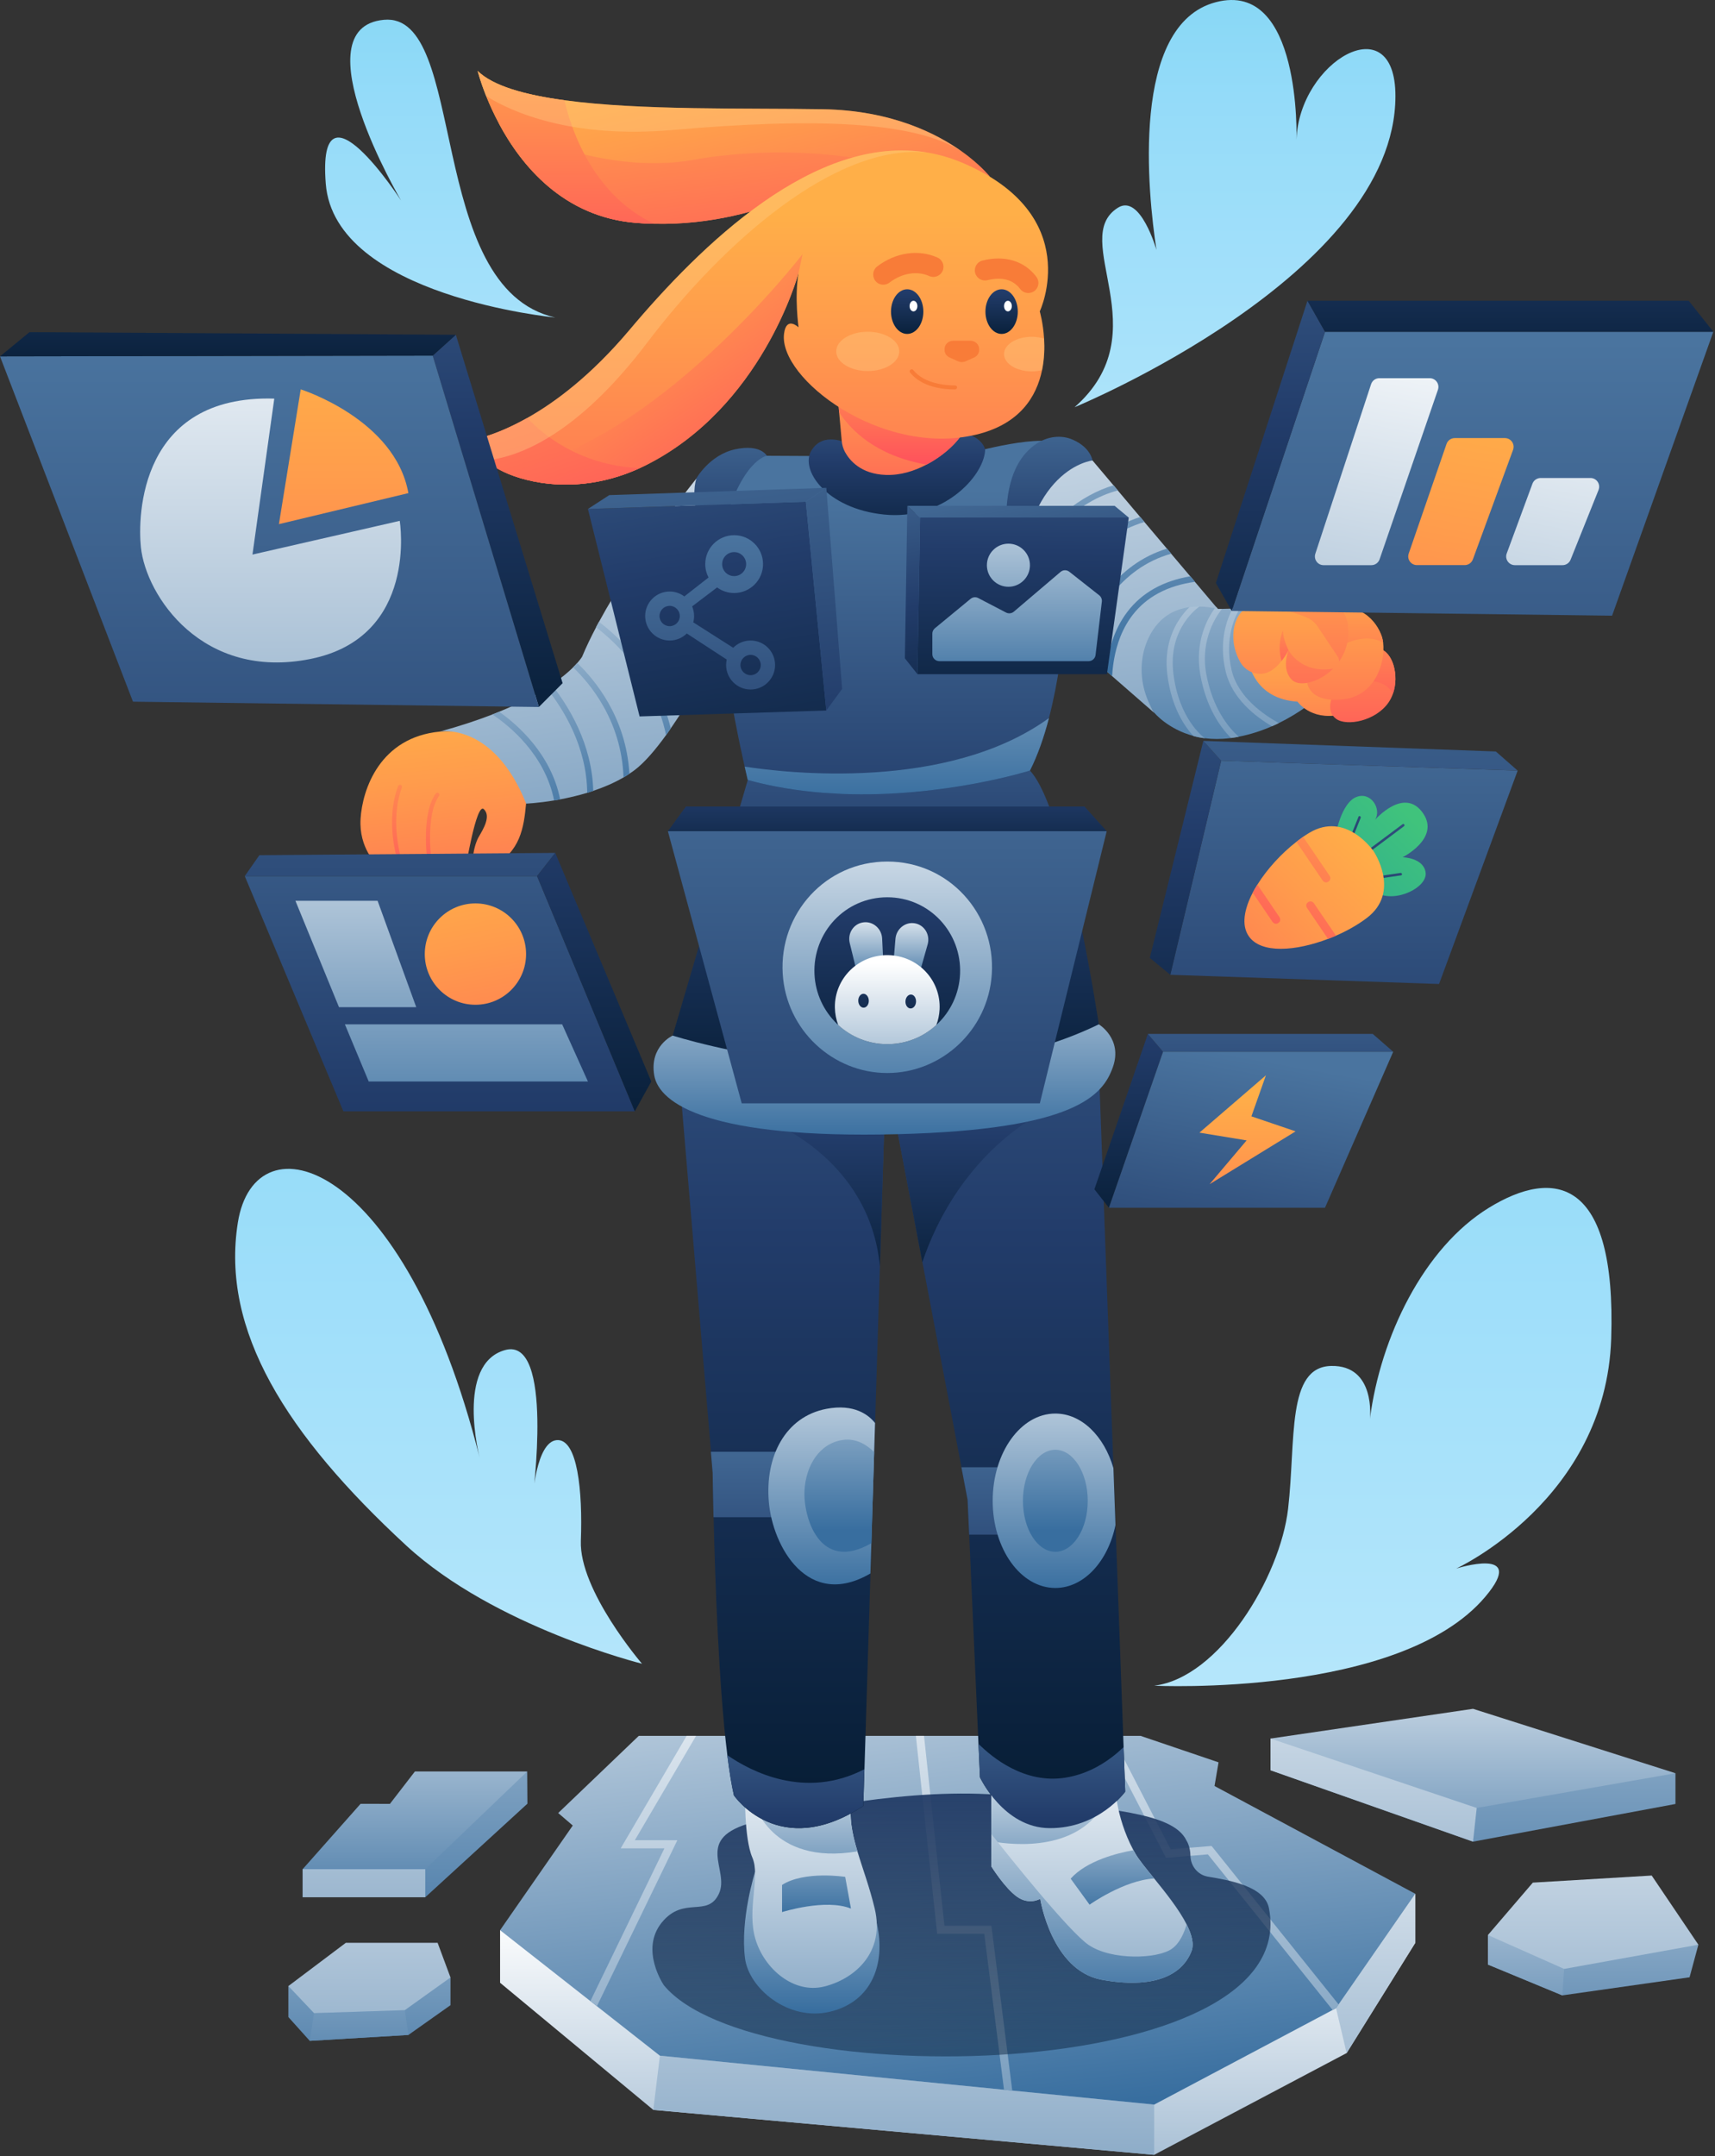 <svg width="382" height="480" viewBox="0 0 382 480" fill="none" xmlns="http://www.w3.org/2000/svg">
<rect x="0" y="0" width="382" height="480" fill="#333333" stroke="none"/>
<path d="M111.388 429.675V441.379L145.519 469.683L257.082 479.685L299.948 457.034L315.243 432.483V421.574L111.388 429.675Z" fill="url(#paint0_linear_10471_108738)"/>
<path d="M146.985 457.619L145.519 469.683L257.081 479.685V468.503L146.985 457.619Z" fill="url(#paint1_linear_10471_108738)"/>
<path d="M297.587 447.032L299.948 457.034L315.243 432.483V421.574L297.587 447.032Z" fill="url(#paint2_linear_10471_108738)"/>
<path d="M315.243 421.574L298.158 446.212L297.587 447.032L296.829 447.442L257.082 468.503L225.473 465.384L223.634 465.198L146.985 457.618L132.957 446.598L131.504 445.467L111.388 429.675L127.577 406.378L124.334 403.595L142.276 386.424H254.062L271.42 392.313L270.525 397.581L315.243 421.574Z" fill="url(#paint3_linear_10471_108738)"/>
<path d="M141.406 409.646H150.874L132.958 446.597L131.504 445.467L147.992 411.46H138.251L152.937 386.424H155.037L141.406 409.646Z" fill="url(#paint4_linear_10471_108738)"/>
<path d="M225.472 465.384L223.633 465.198L219.235 430.482H208.748L204.002 386.424H205.816L210.363 428.681H220.825L225.472 465.384Z" fill="url(#paint5_linear_10471_108738)"/>
<path d="M298.158 446.212L297.587 447.032L296.829 447.442L269.047 412.802L259.716 413.572L245.663 386.424H247.701L260.759 411.671L269.854 410.926L270.165 411.298L298.158 446.212Z" fill="url(#paint6_linear_10471_108738)"/>
<path d="M147.867 441.926C147.867 441.926 142.475 434.086 147.383 427.998C152.29 421.922 157.583 427.004 160.131 421.562C162.678 416.132 154.154 409.162 167.871 405.633C181.601 402.104 208.277 397.283 227.436 400.116C246.31 402.912 261.195 403.26 264.276 409.721C264.276 409.721 265.121 410.951 265.158 413.088C265.195 415.399 266.786 417.374 269.059 417.76C273.619 418.53 281.696 419.822 282.652 424.804C290.244 464.092 167.871 466.254 147.867 441.926Z" fill="url(#paint7_linear_10471_108738)"/>
<path d="M168.182 416.729C168.182 416.729 164.828 427.215 165.946 435.95C166.791 442.61 175.613 450.064 184.931 447.816C194.25 445.554 197.331 437.068 195.306 428.209C193.281 419.338 168.182 416.729 168.182 416.729Z" fill="url(#paint8_linear_10471_108738)"/>
<path d="M183.564 442.224C176.793 443.889 170.232 438.31 168.257 431.638C166.294 424.966 169.437 417.809 167.574 413.498C165.71 409.187 165.958 398.837 165.958 398.837C165.958 398.837 190.162 393.221 189.789 400.141C189.789 400.278 189.777 400.415 189.739 400.551C189.031 404.415 189.777 408.13 190.982 412.131C192.125 415.958 193.691 420.071 194.834 424.867C197.182 434.67 190.323 440.559 183.564 442.224Z" fill="url(#paint9_linear_10471_108738)"/>
<path d="M190.982 412.131C171.575 415.399 167.872 401.135 167.872 401.135L189.79 400.129C189.79 400.266 189.777 400.402 189.74 400.539C189.032 404.415 189.777 408.131 190.982 412.131Z" fill="url(#paint10_linear_10471_108738)"/>
<path d="M174.196 425.649C174.196 425.649 183.863 422.58 189.541 424.867L188.261 417.809C188.261 417.809 179.241 416.393 174.196 419.598V425.649Z" fill="url(#paint11_linear_10471_108738)"/>
<path d="M250.634 398.837C250.634 398.837 244.745 407.037 233.774 406.963C223.511 406.901 218.28 395.644 218.28 395.644L217.944 388.189L215.882 341.608L215.534 333.867L214.155 326.611L205.457 280.974L199.059 247.378L215.298 243.886L244.757 237.537L248.013 326.797L248.472 339.483L250.274 388.922L250.634 398.837Z" fill="url(#paint12_linear_10471_108738)"/>
<path d="M235.923 245.625C216.192 254.981 208.228 272.6 205.445 280.987L199.046 247.39L215.285 243.898L235.923 245.625Z" fill="url(#paint13_linear_10471_108738)"/>
<path d="M224.642 326.623V341.62H215.87L215.522 333.879L214.143 326.623H224.642Z" fill="url(#paint14_linear_10471_108738)"/>
<path d="M196.996 249.515L195.99 281.906L194.921 316.783L193.89 350.28L192.548 393.854L192.299 402.03C173.476 414.38 163.474 399.669 163.474 399.669C162.927 397.246 162.443 394.19 162.008 390.723C160.069 375.118 159.262 351.113 158.951 337.744C158.814 331.742 158.765 327.891 158.765 327.891L158.367 323.182L153.907 270.289L151.409 240.743L174.06 245.091L182.645 246.744L196.996 249.515Z" fill="url(#paint15_linear_10471_108738)"/>
<path d="M196.996 249.515L195.99 281.906C193.716 257.79 171.152 249.515 171.152 249.515L182.633 246.756L196.996 249.515Z" fill="url(#paint16_linear_10471_108738)"/>
<path d="M175.215 323.194V337.744H158.926C158.789 331.742 158.739 327.891 158.739 327.891L158.342 323.182H175.215V323.194Z" fill="url(#paint17_linear_10471_108738)"/>
<path d="M149.831 230.529C149.831 230.529 144.637 232.878 145.718 239.351C146.799 245.824 158.429 253.528 199.841 252.484C239.501 251.49 245.676 243.836 247.888 237.537C250.1 231.238 244.745 228.02 244.745 228.02L218.317 216.986L149.831 230.529Z" fill="url(#paint18_linear_10471_108738)"/>
<path d="M155.061 106.554C155.061 106.554 158.031 101.248 163.759 100.018C169.487 98.788 170.816 101.484 170.816 101.484L166.554 148.065L146.886 149.246C146.886 149.246 152.266 111.809 155.061 106.554Z" fill="url(#paint19_linear_10471_108738)"/>
<path d="M166.555 173.661L149.831 230.529C149.831 230.529 203.755 247.887 244.745 228.032C244.745 228.032 237.613 180.233 229.412 171.548C221.212 162.863 166.555 173.661 166.555 173.661Z" fill="url(#paint20_linear_10471_108738)"/>
<path d="M237.886 125.104C237.886 125.104 237.836 143.829 233.636 159.869C232.543 164.081 231.151 168.107 229.412 171.549C229.412 171.549 210.128 177.637 187.577 176.755L187.403 176.742L183.415 176.506C177.849 176.071 172.158 175.189 166.554 173.648C166.554 173.648 166.293 172.555 165.871 170.666C163.709 161.137 157.497 131.193 160.963 118.022C165.125 102.255 170.816 101.46 170.816 101.46L213.185 101.671C213.185 101.671 227.908 97.124 234.742 98.329L237.886 125.104Z" fill="url(#paint21_linear_10471_108738)"/>
<path d="M233.636 159.856C232.543 164.068 231.151 168.094 229.412 171.536C229.412 171.536 210.128 177.624 187.577 176.742L187.403 176.729L183.415 176.493C177.849 176.058 172.158 175.176 166.554 173.636C166.554 173.636 166.294 172.542 165.871 170.654C174.892 172.058 210.924 176.282 233.636 159.856Z" fill="url(#paint22_linear_10471_108738)"/>
<path d="M83.942 192.447C83.942 192.447 79.916 188.856 80.314 182.284C80.711 175.711 84.625 164.143 97.957 162.864C111.289 161.584 117.675 173.561 117.178 178.904C116.681 184.247 115.899 189.639 109.674 192.87C103.449 196.1 105.499 188.26 106.58 186.396C107.661 184.533 109.425 181.687 107.76 180.122C106.095 178.556 103.648 193.64 103.648 193.64L83.942 192.447Z" fill="url(#paint23_linear_10471_108738)"/>
<path d="M89.098 192.298C88.912 192.298 88.738 192.174 88.675 191.987C88.551 191.627 85.706 182.992 88.675 174.99C88.763 174.754 89.023 174.642 89.26 174.729C89.496 174.816 89.607 175.077 89.52 175.313C86.663 183.004 89.496 191.614 89.52 191.701C89.595 191.938 89.471 192.198 89.235 192.273C89.197 192.285 89.148 192.298 89.098 192.298Z" fill="url(#paint24_linear_10471_108738)"/>
<path d="M95.659 192.298C95.435 192.298 95.249 192.136 95.211 191.913C95.149 191.478 93.758 181.165 97.063 176.655C97.212 176.456 97.498 176.406 97.696 176.555C97.895 176.705 97.945 176.99 97.796 177.189C94.702 181.401 96.094 191.689 96.118 191.788C96.156 192.037 95.982 192.26 95.733 192.298C95.696 192.298 95.671 192.298 95.659 192.298Z" fill="url(#paint25_linear_10471_108738)"/>
<path d="M292.878 155.794C292.878 155.794 289.797 158.552 284.839 160.963C284.355 161.211 283.833 161.447 283.311 161.671C281.124 162.627 278.639 163.472 275.931 163.994C275.372 164.106 274.8 164.205 274.228 164.28C274.117 164.292 273.992 164.305 273.881 164.33C271.88 164.578 270.054 164.553 268.414 164.342C267.507 164.23 266.649 164.056 265.842 163.833C260.114 162.304 257.144 158.701 257.144 158.701L249.863 147.096L250.161 140.35L250.248 138.237L251.913 137.38L261.145 132.634L266.152 134.075L267.32 134.411L270.638 135.355L271.023 135.467C271.234 135.516 271.346 135.554 271.346 135.554L272.216 135.541H272.228L274.589 135.479L276.192 135.442L283.41 135.268L292.878 155.794Z" fill="url(#paint26_linear_10471_108738)"/>
<path d="M275.918 164.007C275.358 164.119 274.787 164.218 274.215 164.293C271.892 161.994 268.686 157.608 267.357 150.191C266.052 142.81 268.997 137.592 270.587 135.405C270.6 135.393 270.6 135.393 270.6 135.38C270.687 135.268 270.774 135.157 270.848 135.057L271.296 135.591L272.165 135.579C271.059 136.946 267.295 142.239 268.674 149.967C270.103 157.832 273.793 162.119 275.918 164.007Z" fill="url(#paint27_linear_10471_108738)"/>
<path d="M284.838 160.963C284.354 161.211 283.832 161.447 283.31 161.671C279.732 159.584 274.476 155.583 273.022 149.544C271.357 142.636 273.383 137.641 274.563 135.492L276.166 135.455C275.371 136.722 272.563 141.841 274.339 149.221C275.768 155.21 281.496 159.124 284.838 160.963Z" fill="url(#paint28_linear_10471_108738)"/>
<path d="M268.388 164.355C267.481 164.243 266.624 164.069 265.816 163.845C263.853 161.721 260.896 157.422 260.001 150.079C259.293 144.227 261.169 140.077 262.859 137.617C263.567 136.598 264.288 135.778 264.922 135.169C265.394 134.697 265.816 134.349 266.139 134.1C266.524 133.79 266.773 133.641 266.798 133.616L267.307 134.423L267.518 134.759C267.481 134.771 267.344 134.871 267.133 135.02C265.617 136.15 260.25 140.822 261.356 149.905C262.573 160.019 268.003 164.082 268.388 164.355Z" fill="url(#paint29_linear_10471_108738)"/>
<path d="M271.321 135.579C271.321 135.579 271.209 135.541 270.998 135.492C270.886 135.467 270.749 135.442 270.6 135.405C269.854 135.255 268.612 135.032 267.133 135.019C266.438 135.019 265.692 135.057 264.922 135.169C263.257 135.392 261.468 135.939 259.852 137.07C254.845 140.524 251.689 149.904 257.131 158.726L247.713 150.513L246.409 149.37L241.091 144.736L240.01 143.779L232.456 137.194L231.4 136.287L227.25 132.671C227.25 132.671 226.989 130.609 226.84 127.614C226.84 127.602 226.84 127.602 226.84 127.602C226.802 126.894 226.79 126.136 226.765 125.328C226.765 125.316 226.765 125.316 226.765 125.316C226.666 119.339 227.25 111.275 230.716 107.3C236.593 100.528 243.365 102.528 243.365 102.528L248.036 108.057L248.993 109.201L253.963 115.09L254.907 116.208L259.927 122.147L260.871 123.278L265.133 128.31L266.164 129.54L270.836 135.069L271.321 135.579Z" fill="url(#paint30_linear_10471_108738)"/>
<path d="M266.191 129.515C260.065 130.36 255.368 132.858 252.237 136.958C252.126 137.107 252.014 137.256 251.902 137.405C251.219 138.362 250.635 139.356 250.15 140.375C248.51 143.791 247.889 147.457 247.715 150.501L246.41 149.358C246.77 145.27 247.951 140.3 251.156 136.138C254.375 131.938 259.084 129.304 265.172 128.285L266.191 129.515Z" fill="url(#paint31_linear_10471_108738)"/>
<path d="M260.897 123.253C249.255 126.509 243.664 137.082 241.092 144.723L240.011 143.767C242.732 136.001 248.422 125.639 259.953 122.123L260.897 123.253Z" fill="url(#paint32_linear_10471_108738)"/>
<path d="M254.933 116.183C243.502 119.712 236.544 128.931 232.457 137.181L231.4 136.274C235.575 128 242.583 118.818 253.989 115.078L254.933 116.183Z" fill="url(#paint33_linear_10471_108738)"/>
<path d="M249.006 109.176C239.948 111.499 232.295 119.762 226.84 127.577C226.803 126.869 226.79 126.111 226.766 125.303C226.766 125.291 226.766 125.291 226.766 125.291C233.55 116.009 240.818 110.133 248.049 108.033L249.006 109.176Z" fill="url(#paint34_linear_10471_108738)"/>
<path d="M278.179 147.568C278.179 147.568 279.421 155.607 289.013 156.191C289.013 156.191 291.871 160.403 298.307 159.136L299.376 148.55L283.36 141.778L278.179 147.568Z" fill="url(#paint35_linear_10471_108738)"/>
<path d="M310.272 154.415C310.024 155.123 309.701 155.781 309.278 156.39C306.421 160.515 299.947 161.758 297.586 160.006C295.226 158.242 296.779 155.073 296.779 155.073C296.779 155.073 300.009 149.706 303.19 146.562C304.656 145.121 306.11 144.152 307.216 144.4C310.235 145.096 311.689 150.339 310.272 154.415Z" fill="url(#paint36_linear_10471_108738)"/>
<path d="M310.272 154.414C308.309 150.824 303.55 151.693 303.55 151.693L303.202 146.574C304.668 145.133 306.122 144.164 307.228 144.412C310.235 145.096 311.688 150.339 310.272 154.414Z" fill="url(#paint37_linear_10471_108738)"/>
<path d="M298.704 155.732C290.094 156.39 291.051 150.364 291.051 150.364C291.051 150.364 288.466 138.523 295.524 136.001C295.611 135.964 295.71 135.939 295.809 135.914C302.693 133.603 306.656 138.213 307.824 141.841C307.936 142.214 308.036 142.648 308.085 143.108C308.582 147.345 306.433 155.135 298.704 155.732Z" fill="url(#paint38_linear_10471_108738)"/>
<path d="M308.085 143.108C304.158 140.611 298.853 143.692 298.853 143.692L295.821 135.914C302.705 133.603 306.668 138.213 307.836 141.841C307.936 142.214 308.023 142.648 308.085 143.108Z" fill="url(#paint39_linear_10471_108738)"/>
<path d="M287.012 144.723C287.012 144.723 285.248 148.96 287.82 151.395C290.392 153.818 299.735 150.004 300.319 141.468C300.903 132.932 293.113 133.379 291.274 133.814C289.435 134.261 285.608 137.057 285.608 137.057L287.012 144.723Z" fill="url(#paint40_linear_10471_108738)"/>
<path d="M296.766 148.886C289.684 149.954 287 144.736 287 144.736C286.503 145.68 285.994 146.463 285.459 147.121C284.751 148.028 284.031 148.687 283.347 149.159C280.949 150.824 277.669 149.904 276.24 147.357C273.221 141.952 274.973 135.839 278.651 134.92C281.856 134.112 287.957 136.237 290.889 137.38C291.945 137.79 292.84 138.511 293.473 139.443L297.971 146.177C298.692 147.258 298.033 148.687 296.766 148.886Z" fill="url(#paint41_linear_10471_108738)"/>
<path d="M287.013 144.723C286.516 145.668 286.006 146.45 285.472 147.109C284.341 143.555 285.758 140.288 285.758 140.288C285.758 142.35 287.013 144.723 287.013 144.723Z" fill="url(#paint42_linear_10471_108738)"/>
<path d="M226.753 132.646C226.753 132.646 218.677 106.89 230.878 98.764C233.276 97.173 236.32 96.726 238.954 97.882C240.594 98.602 242.694 99.957 243.365 102.504C243.365 102.504 228.12 104.032 226.753 132.646Z" fill="url(#paint43_linear_10471_108738)"/>
<path d="M163.759 137.057C163.759 137.057 156.739 151.582 149.408 162.143C149.06 162.652 148.712 163.149 148.364 163.634C145.966 166.951 143.568 169.747 141.406 171.387C141.021 171.685 140.611 171.971 140.201 172.232C139.779 172.53 139.331 172.803 138.897 173.052C136.772 174.294 134.448 175.276 132.15 176.046C131.703 176.195 131.255 176.344 130.808 176.481C128.708 177.127 126.646 177.587 124.782 177.947C124.322 178.034 123.875 178.109 123.44 178.183C119.775 178.792 117.203 178.892 117.203 178.892C109.884 160.652 97.981 162.851 97.981 162.851C102.479 161.621 106.356 160.329 109.698 159.037C110.208 158.838 110.705 158.639 111.202 158.428C115.675 156.601 119.116 154.787 121.738 153.122C122.135 152.874 122.508 152.625 122.881 152.389C125.08 150.911 126.621 149.594 127.665 148.55C128.037 148.19 128.348 147.854 128.596 147.568C129.367 146.699 129.665 146.177 129.665 146.177C130.535 144.077 131.603 141.865 132.784 139.617C132.995 139.219 133.206 138.809 133.43 138.411C141.531 123.452 154.626 107.138 155.111 106.542C152.291 115.239 163.759 137.057 163.759 137.057Z" fill="url(#paint44_linear_10471_108738)"/>
<path d="M124.769 177.959C124.31 178.046 123.862 178.121 123.427 178.195C121.365 167.87 113.289 161.447 109.686 159.049C110.195 158.85 110.692 158.651 111.189 158.44C115.227 161.285 122.757 167.821 124.769 177.959Z" fill="url(#paint45_linear_10471_108738)"/>
<path d="M132.138 176.071C131.69 176.22 131.243 176.369 130.796 176.506C130.696 166.181 125.465 157.806 121.726 153.134C122.123 152.886 122.496 152.637 122.869 152.401C126.658 157.197 131.889 165.646 132.138 176.071Z" fill="url(#paint46_linear_10471_108738)"/>
<path d="M140.189 172.243C139.766 172.542 139.319 172.815 138.884 173.064C138.437 160.365 131.305 152.016 127.64 148.562C128.012 148.201 128.323 147.866 128.572 147.58C132.311 151.146 139.468 159.545 140.189 172.243Z" fill="url(#paint47_linear_10471_108738)"/>
<path d="M149.409 162.155C149.061 162.664 148.713 163.161 148.365 163.646C145.644 150.774 136.91 142.784 132.76 139.629C132.971 139.231 133.182 138.821 133.406 138.423C137.506 141.517 146.29 149.407 149.409 162.155Z" fill="url(#paint48_linear_10471_108738)"/>
<path d="M188.609 98.664C188.609 98.664 183.391 95.943 180.744 100.28C178.098 104.616 184.111 113.239 196.921 114.543C209.769 115.86 218.938 106.355 219.423 100.354C219.522 99.049 217.075 95.869 212.44 96.527C207.806 97.198 188.609 98.664 188.609 98.664Z" fill="url(#paint49_linear_10471_108738)"/>
<path d="M214.564 96.092C213.632 98.08 210.489 101.274 206.376 103.423C203.655 104.864 200.512 105.846 197.281 105.722C191.777 105.523 189.267 102.528 188.224 100.64C187.814 99.882 187.565 99.037 187.491 98.18L186.907 91.781L186.608 88.513L214.564 96.092Z" fill="url(#paint50_linear_10471_108738)"/>
<path d="M214.565 96.092C213.633 98.08 210.489 101.274 206.377 103.423C195.045 101.46 189.466 95.682 186.919 91.781L186.621 88.513L214.565 96.092Z" fill="url(#paint51_linear_10471_108738)"/>
<path d="M220.516 39.348L195.803 37.422L189.603 36.937C189.603 36.937 171.152 50.406 145.681 49.809C144.377 49.797 143.035 49.722 141.693 49.611C125.454 48.306 116.085 36.763 111.153 27.507C109.947 25.27 109.003 23.158 108.295 21.369C106.953 18.039 106.406 15.79 106.406 15.79C109.786 19.12 116.868 21.12 125.739 22.313C142.737 24.624 166.331 24.015 183.329 24.314C198.599 24.574 208.787 29.756 214.59 33.968C214.677 34.017 214.751 34.08 214.826 34.142C215.087 34.328 215.335 34.527 215.584 34.713C215.683 34.788 215.782 34.862 215.882 34.949C219.013 37.422 220.516 39.348 220.516 39.348Z" fill="url(#paint52_linear_10471_108738)"/>
<path d="M196.499 36.328L195.79 37.434L189.59 36.95C189.59 36.95 171.139 50.418 145.668 49.822C144.364 49.809 143.022 49.735 141.68 49.623C125.441 48.318 116.072 36.776 111.14 27.519C119.377 31.532 137.095 38.614 154.341 35.595C177.874 31.47 196.499 36.328 196.499 36.328Z" fill="url(#paint53_linear_10471_108738)"/>
<path d="M232.556 75.367C232.68 77.455 232.618 79.903 232.108 82.388C230.891 88.302 227.139 94.489 217.286 96.788C196.3 101.696 173.451 84.251 174.631 74.336C175.128 70.224 177.874 72.87 177.874 72.87C177.874 72.87 176.917 66.185 177.874 60.731L177.861 60.743C177.613 61.65 169.574 90.675 143.842 103.572C143.382 103.796 142.923 104.019 142.463 104.23C134.586 107.834 125.739 108.927 117.315 106.827C115.513 106.38 113.737 105.784 112.084 104.988C110.643 104.305 109.326 103.497 108.17 102.503C106.741 101.273 105.598 99.782 104.915 97.956C104.915 97.956 109.873 97.31 117.452 93.036C123.701 89.519 131.703 83.543 140.214 73.442C156.081 54.605 181.49 29.656 206.7 33.98H206.712C209.222 34.415 211.732 35.136 214.229 36.179C241.8 47.759 231.599 69.317 231.599 69.317C231.599 69.317 232.345 71.839 232.556 75.367Z" fill="url(#paint54_linear_10471_108738)"/>
<path d="M178.756 56.581L177.886 60.731L177.874 60.743C177.625 61.65 169.587 90.675 143.855 103.572C143.395 103.796 142.935 104.019 142.476 104.23C134.598 107.834 125.752 108.927 117.328 106.827C115.526 106.38 113.749 105.784 112.097 104.988C145.656 99.658 178.756 56.581 178.756 56.581Z" fill="url(#paint55_linear_10471_108738)"/>
<path d="M142.463 104.23C134.586 107.834 125.739 108.927 117.315 106.827C112.034 105.498 106.804 102.926 104.915 97.956C104.915 97.956 109.873 97.31 117.452 93.036C120.632 96.44 128.833 103.572 142.463 104.23Z" fill="url(#paint56_linear_10471_108738)"/>
<path d="M202.065 74.336C204.055 74.336 205.668 72.111 205.668 69.366C205.668 66.622 204.055 64.397 202.065 64.397C200.075 64.397 198.462 66.622 198.462 69.366C198.462 72.111 200.075 74.336 202.065 74.336Z" fill="url(#paint57_linear_10471_108738)"/>
<path d="M203.469 69.317C203.95 69.317 204.339 68.788 204.339 68.136C204.339 67.484 203.95 66.956 203.469 66.956C202.989 66.956 202.6 67.484 202.6 68.136C202.6 68.788 202.989 69.317 203.469 69.317Z" fill="white"/>
<path d="M223.1 74.336C225.09 74.336 226.703 72.111 226.703 69.366C226.703 66.622 225.09 64.397 223.1 64.397C221.11 64.397 219.497 66.622 219.497 69.366C219.497 72.111 221.11 74.336 223.1 74.336Z" fill="url(#paint58_linear_10471_108738)"/>
<path d="M224.505 69.317C224.985 69.317 225.374 68.788 225.374 68.136C225.374 67.484 224.985 66.956 224.505 66.956C224.024 66.956 223.635 67.484 223.635 68.136C223.635 68.788 224.024 69.317 224.505 69.317Z" fill="white"/>
<path d="M216.155 75.852H214.241H212.328C211.259 75.852 210.39 76.672 210.39 77.691V77.915C210.39 78.623 210.825 79.269 211.495 79.579L213.421 80.437C213.943 80.673 214.54 80.673 215.061 80.437L216.987 79.579C217.658 79.281 218.093 78.635 218.093 77.915V77.691C218.093 76.672 217.223 75.852 216.155 75.852Z" fill="#F87C38"/>
<path d="M212.7 86.699C210.091 86.699 205.345 86.202 202.723 82.947C202.562 82.748 202.599 82.462 202.798 82.313C202.997 82.151 203.282 82.189 203.431 82.388C205.904 85.469 210.725 85.804 212.713 85.804C212.725 85.804 212.738 85.804 212.738 85.804C212.986 85.804 213.185 86.003 213.185 86.252C213.172 86.5 212.936 86.699 212.7 86.699Z" fill="#F87C38"/>
<path d="M196.748 63.377C196.064 63.377 195.406 63.079 194.959 62.495C194.201 61.501 194.387 60.085 195.369 59.327C199.444 56.196 204.6 55.438 208.825 57.339C209.955 57.848 210.465 59.19 209.955 60.321C209.446 61.452 208.104 61.961 206.973 61.452C204.277 60.234 200.885 60.793 198.127 62.905C197.717 63.228 197.232 63.377 196.748 63.377Z" fill="#F87C38"/>
<path d="M229.04 65.229C228.357 65.229 227.686 64.918 227.239 64.334C225.251 61.7 222.169 61.812 219.933 62.371C218.728 62.669 217.497 61.936 217.199 60.731C216.901 59.526 217.634 58.296 218.839 57.997C223.797 56.755 228.17 58.084 230.842 61.625C231.587 62.619 231.401 64.036 230.407 64.781C229.997 65.08 229.512 65.229 229.04 65.229Z" fill="#F87C38"/>
<path opacity="0.4" d="M232.108 82.387C231.4 82.574 230.63 82.673 229.81 82.673C226.405 82.673 223.635 80.946 223.635 78.821C223.635 76.697 226.405 74.97 229.81 74.97C230.791 74.97 231.723 75.119 232.556 75.38C232.68 77.455 232.618 79.902 232.108 82.387Z" fill="#FFCA83"/>
<path opacity="0.4" d="M193.281 82.599C197.158 82.599 200.301 80.641 200.301 78.225C200.301 75.81 197.158 73.852 193.281 73.852C189.404 73.852 186.261 75.81 186.261 78.225C186.261 80.641 189.404 82.599 193.281 82.599Z" fill="#FFCA83"/>
<path opacity="0.4" d="M206.737 33.98C186.037 31.731 160.84 54.282 144.19 76.237C128.113 97.434 114.979 101.845 108.183 102.503C106.754 101.273 105.611 99.782 104.928 97.956C104.928 97.956 109.885 97.31 117.464 93.036C123.714 89.519 131.716 83.543 140.227 73.442C156.093 54.605 181.502 29.656 206.712 33.98H206.737Z" fill="#FFCA83"/>
<path d="M145.681 49.809C144.376 49.797 143.035 49.722 141.693 49.611C114.184 47.411 106.394 15.79 106.394 15.79C109.773 19.12 116.855 21.12 125.727 22.313C126.919 27.631 131.529 43.125 145.681 49.809Z" fill="url(#paint59_linear_10471_108738)"/>
<path opacity="0.4" d="M214.565 33.968C204.003 26.687 180.098 26.302 149.831 28.936C127.255 30.899 113.998 24.935 108.282 21.381C106.94 18.052 106.394 15.803 106.394 15.803C109.773 19.133 116.855 21.133 125.727 22.326C142.724 24.637 166.319 24.028 183.316 24.326C198.574 24.575 208.775 29.756 214.565 33.968Z" fill="#FFCA83"/>
<path d="M265.383 434.384C263.183 439.975 256.561 442.758 245.378 440.708C234.196 438.646 231.699 422.692 231.699 422.692C231.699 422.692 229.276 424.158 226.555 422.245C223.834 420.332 220.814 415.486 220.814 415.486V396.687H248.323C248.323 396.687 248.323 404.167 252.461 411.87C252.597 412.119 252.746 412.38 252.883 412.628C253.641 413.958 255.244 415.921 257.083 418.17C259.642 421.326 262.624 425.053 264.314 428.395C265.469 430.681 266.016 432.781 265.383 434.384Z" fill="url(#paint60_linear_10471_108738)"/>
<path d="M246.31 400.949C240.458 412.168 226.145 410.839 220.814 409.895V396.687H222.74L246.31 400.949Z" fill="url(#paint61_linear_10471_108738)"/>
<path d="M192.535 393.842L192.287 402.018C173.463 414.368 163.461 399.657 163.461 399.657C162.915 397.234 162.43 394.177 161.995 390.711C167.238 394.339 179.34 400.676 192.535 393.842Z" fill="url(#paint62_linear_10471_108738)"/>
<path d="M194.908 316.77L194.709 323.256L194.088 343.533L193.877 350.268C179.924 358.418 172.096 344.242 171.251 334.364C170.369 324.213 174.929 315.379 184.049 313.627C190.311 312.422 193.517 315.018 194.908 316.77Z" fill="url(#paint63_linear_10471_108738)"/>
<path d="M194.71 323.256L194.088 343.533C182.372 350.255 178.905 337.47 179.191 331.866C179.489 326.139 182.583 321.28 187.727 320.547C190.858 320.088 193.293 321.827 194.71 323.256Z" fill="url(#paint64_linear_10471_108738)"/>
<path d="M250.634 398.837C250.634 398.837 244.745 407.037 233.774 406.962C223.511 406.9 218.28 395.643 218.28 395.643L217.944 388.188C221.026 391.27 228.207 397.122 237.203 395.743C242.794 394.885 247.18 391.891 250.274 388.922L250.634 398.837Z" fill="url(#paint65_linear_10471_108738)"/>
<path d="M248.459 339.495C246.795 347.584 241.427 353.498 235.065 353.498C227.35 353.498 221.112 344.813 221.112 334.09C221.112 323.368 227.362 314.67 235.065 314.67C240.918 314.67 245.937 319.69 248 326.81L248.459 339.495Z" fill="url(#paint66_linear_10471_108738)"/>
<path d="M235.066 345.447C239.052 345.447 242.284 340.363 242.284 334.091C242.284 327.819 239.052 322.734 235.066 322.734C231.079 322.734 227.847 327.819 227.847 334.091C227.847 340.363 231.079 345.447 235.066 345.447Z" fill="url(#paint67_linear_10471_108738)"/>
<path d="M265.382 434.384C263.183 439.975 256.561 442.759 245.378 440.708C234.196 438.646 231.699 422.692 231.699 422.692C231.699 422.692 229.276 424.159 226.555 422.245C223.834 420.332 220.814 415.486 220.814 415.486V408.267C224.654 413.138 238.11 430.023 242.508 432.98C247.652 436.434 257.729 436.074 260.959 433.862C262.798 432.607 263.78 430.209 264.302 428.383C265.469 430.682 266.016 432.781 265.382 434.384Z" fill="url(#paint68_linear_10471_108738)"/>
<path d="M257.082 418.17C250.361 418.542 242.694 423.997 242.694 423.997L238.482 418.207C242.036 414.206 248.894 412.504 252.473 411.87C252.61 412.119 252.759 412.38 252.895 412.628C253.641 413.945 255.244 415.908 257.082 418.17Z" fill="url(#paint69_linear_10471_108738)"/>
<path d="M204.936 115.214L204.352 150.078H246.559L251.417 115.214H204.936Z" fill="url(#paint70_linear_10471_108738)"/>
<path d="M204.935 115.214L202.102 112.605L201.556 146.55L204.351 150.078L204.935 115.214Z" fill="url(#paint71_linear_10471_108738)"/>
<path d="M202.103 112.605H248.273L251.417 115.214H204.935L202.103 112.605Z" fill="url(#paint72_linear_10471_108738)"/>
<path d="M209.234 147.183H242.483C243.266 147.183 243.925 146.599 244.024 145.816L245.428 133.926C245.49 133.392 245.267 132.857 244.844 132.522L238.184 127.279C237.6 126.819 236.78 126.831 236.221 127.316L225.822 136.162C225.337 136.572 224.666 136.647 224.095 136.361L217.895 133.131C217.348 132.845 216.677 132.907 216.192 133.305L208.228 139.865C207.868 140.163 207.669 140.598 207.669 141.058V145.643C207.681 146.487 208.377 147.183 209.234 147.183Z" fill="url(#paint73_linear_10471_108738)"/>
<path d="M224.616 130.621C227.265 130.621 229.412 128.474 229.412 125.825C229.412 123.176 227.265 121.029 224.616 121.029C221.968 121.029 219.82 123.176 219.82 125.825C219.82 128.474 221.968 130.621 224.616 130.621Z" fill="url(#paint74_linear_10471_108738)"/>
<path d="M179.489 111.685L184.048 158.167L142.462 159.484L130.957 113.3L179.489 111.685Z" fill="url(#paint75_linear_10471_108738)"/>
<path d="M179.488 111.685L184.048 108.591L187.577 153.358L184.048 158.167L179.488 111.685Z" fill="url(#paint76_linear_10471_108738)"/>
<path d="M184.048 108.591L135.703 110.219L130.957 113.3L179.489 111.685L184.048 108.591Z" fill="url(#paint77_linear_10471_108738)"/>
<path d="M167.188 142.586C165.672 142.586 164.306 143.207 163.312 144.201L154.415 138.535C154.54 138.088 154.602 137.616 154.602 137.131C154.602 136.373 154.44 135.64 154.167 134.982L159.733 130.77C160.802 131.553 162.106 132.012 163.523 132.012C167.076 132.012 169.959 129.13 169.959 125.576C169.959 122.023 167.076 119.14 163.523 119.14C159.969 119.14 157.087 122.023 157.087 125.576C157.087 126.657 157.36 127.676 157.82 128.558L152.427 132.77C151.52 132.087 150.39 131.677 149.16 131.677C146.153 131.677 143.705 134.125 143.705 137.131C143.705 140.138 146.153 142.586 149.16 142.586C150.651 142.586 151.992 141.989 152.974 141.02L161.87 146.823C161.783 147.22 161.734 147.618 161.734 148.04C161.734 151.047 164.181 153.495 167.188 153.495C170.195 153.495 172.643 151.047 172.643 148.04C172.643 145.021 170.195 142.586 167.188 142.586ZM163.523 122.905C165.001 122.905 166.194 124.098 166.194 125.576C166.194 127.055 165.001 128.248 163.523 128.248C162.044 128.248 160.851 127.055 160.851 125.576C160.851 124.098 162.044 122.905 163.523 122.905ZM149.16 139.393C147.905 139.393 146.898 138.374 146.898 137.131C146.898 135.876 147.917 134.87 149.16 134.87C150.402 134.87 151.421 135.889 151.421 137.131C151.421 138.374 150.415 139.393 149.16 139.393ZM167.188 150.302C165.933 150.302 164.927 149.283 164.927 148.04C164.927 146.785 165.946 145.779 167.188 145.779C168.443 145.779 169.449 146.798 169.449 148.04C169.449 149.283 168.431 150.302 167.188 150.302Z" fill="url(#paint78_linear_10471_108738)"/>
<path d="M295.139 73.852L274.353 136.001L359.078 137.057L381.629 73.852H295.139Z" fill="url(#paint79_linear_10471_108738)"/>
<path d="M305.402 85.506L292.978 123.265C292.568 124.52 293.499 125.813 294.816 125.813H305.452C306.285 125.813 307.018 125.291 307.291 124.508L320.287 86.761C320.722 85.506 319.79 84.189 318.449 84.189H307.254C306.409 84.177 305.676 84.711 305.402 85.506Z" fill="url(#paint80_linear_10471_108738)"/>
<path d="M322.201 98.826L313.777 123.228C313.342 124.495 314.274 125.8 315.616 125.8H326.239C327.059 125.8 327.78 125.291 328.066 124.533L337.024 100.13C337.484 98.863 336.552 97.521 335.197 97.521H324.04C323.207 97.521 322.474 98.043 322.201 98.826Z" fill="url(#paint81_linear_10471_108738)"/>
<path d="M341.335 107.685L335.608 123.203C335.135 124.471 336.08 125.812 337.434 125.812H348.032C348.828 125.812 349.536 125.328 349.834 124.595L356.059 109.076C356.568 107.796 355.637 106.405 354.257 106.405H343.162C342.342 106.417 341.609 106.914 341.335 107.685Z" fill="url(#paint82_linear_10471_108738)"/>
<path d="M274.353 136.001L270.824 129.776L291.226 66.943L295.14 73.852L274.353 136.001Z" fill="url(#paint83_linear_10471_108738)"/>
<path d="M291.226 66.943H376.137L381.629 73.852H295.139L291.226 66.943Z" fill="url(#paint84_linear_10471_108738)"/>
<path d="M96.379 79.169L101.536 74.522L125.317 152.079L120.024 157.384L96.379 79.169Z" fill="url(#paint85_linear_10471_108738)"/>
<path d="M96.38 79.169L120.024 157.384L29.621 156.204L0 79.331L96.38 79.169Z" fill="url(#paint86_linear_10471_108738)"/>
<path d="M101.536 74.522L6.573 73.939L0 79.331L96.38 79.169L101.536 74.522Z" fill="url(#paint87_linear_10471_108738)"/>
<path d="M62.124 116.68L66.983 86.674C66.983 86.674 88.018 93.296 90.963 109.772L62.124 116.68Z" fill="url(#paint88_linear_10471_108738)"/>
<path d="M61.093 88.736L56.235 123.452L89.037 115.947C89.037 115.947 93.299 141.828 69.182 146.686C45.065 151.544 32.516 132.646 31.385 121.824C30.652 114.878 31.087 87.854 61.093 88.736Z" fill="url(#paint89_linear_10471_108738)"/>
<path d="M148.763 185.029H246.509L231.612 245.625H165.213L148.763 185.029Z" fill="url(#paint90_linear_10471_108738)"/>
<path d="M148.763 185.029L152.776 179.538H241.564L246.509 185.029H148.763Z" fill="url(#paint91_linear_10471_108738)"/>
<path d="M220.914 216.812C220.132 229.324 209.732 238.866 197.63 238.866C185.528 238.866 175.129 229.324 174.346 216.812C173.501 203.393 183.901 191.789 197.63 191.789C211.36 191.789 221.759 203.393 220.914 216.812Z" fill="url(#paint92_linear_10471_108738)"/>
<path d="M213.845 216.813C213.46 225.609 206.216 232.443 197.63 232.443C189.057 232.443 181.801 225.609 181.416 216.813C181.018 207.581 188.262 199.741 197.63 199.741C206.999 199.741 214.243 207.581 213.845 216.813Z" fill="url(#paint93_linear_10471_108738)"/>
<path d="M197.033 220.08L191.927 220.776L189.268 209.929C188.746 207.767 190.125 205.63 192.275 205.332C194.424 205.021 196.375 206.698 196.487 208.91L197.033 220.08Z" fill="url(#paint94_linear_10471_108738)"/>
<path d="M198.524 220.105L203.594 220.974L206.625 210.239C207.222 208.102 205.917 205.915 203.793 205.543C201.655 205.157 199.655 206.76 199.456 208.972L198.524 220.105Z" fill="url(#paint95_linear_10471_108738)"/>
<path d="M185.963 224.292C185.988 225.659 186.249 226.963 186.696 228.169C189.591 230.828 193.431 232.443 197.63 232.443C201.83 232.443 205.682 230.828 208.564 228.169C208.974 227.088 209.223 225.92 209.285 224.702C209.608 218.241 204.489 212.737 197.829 212.625C191.194 212.501 185.864 217.819 185.963 224.292Z" fill="url(#paint96_linear_10471_108738)"/>
<path d="M193.518 222.801C193.518 223.658 192.984 224.329 192.338 224.317C191.692 224.304 191.17 223.608 191.17 222.751C191.17 221.894 191.704 221.21 192.35 221.223C192.996 221.235 193.518 221.943 193.518 222.801Z" fill="url(#paint97_linear_10471_108738)"/>
<path d="M204.042 222.975C204.017 223.832 203.458 224.503 202.812 224.49C202.166 224.478 201.657 223.782 201.682 222.925C201.706 222.068 202.253 221.384 202.912 221.397C203.57 221.409 204.067 222.117 204.042 222.975Z" fill="url(#paint98_linear_10471_108738)"/>
<path d="M272.005 169.337L260.674 216.999L320.537 219.049L338.044 171.549L272.005 169.337Z" fill="url(#paint99_linear_10471_108738)"/>
<path d="M272.005 169.337L268.029 164.926L256.113 213.234L260.673 216.998L272.005 169.337Z" fill="url(#paint100_linear_10471_108738)"/>
<path d="M268.029 164.926L333.185 167.287L338.044 171.548L272.005 169.337L268.029 164.926Z" fill="url(#paint101_linear_10471_108738)"/>
<path d="M297.588 185.452C297.588 185.452 298.806 178.78 302.073 177.438C305.341 176.096 307.801 180.097 306.285 182.495C306.285 182.495 312.833 174.941 317.008 181.091C320.773 186.645 312.423 190.832 312.423 190.832C312.423 190.832 317.058 190.919 317.542 194.199C318.027 197.479 310.982 201.095 306.621 198.771L297.588 185.452Z" fill="url(#paint102_linear_10471_108738)"/>
<path d="M300.519 187.514C300.432 187.427 300.395 187.303 300.432 187.191L302.594 181.811C302.644 181.674 302.793 181.625 302.93 181.699C303.066 181.774 303.129 181.935 303.079 182.059L300.917 187.439C300.867 187.576 300.718 187.626 300.581 187.551C300.569 187.539 300.544 187.526 300.519 187.514Z" fill="url(#paint103_linear_10471_108738)"/>
<path d="M303.875 190.273C303.862 190.26 303.85 190.248 303.837 190.223C303.75 190.099 303.763 189.937 303.875 189.85L312.423 183.464C312.535 183.377 312.696 183.414 312.783 183.538C312.87 183.663 312.858 183.824 312.746 183.911L304.198 190.298C304.111 190.372 303.974 190.36 303.875 190.273Z" fill="url(#paint104_linear_10471_108738)"/>
<path d="M306.037 195.64C305.987 195.603 305.962 195.541 305.937 195.479C305.9 195.33 305.987 195.193 306.124 195.181L311.963 194.323C312.1 194.298 312.237 194.41 312.274 194.559C312.311 194.708 312.224 194.845 312.088 194.858L306.248 195.715C306.186 195.715 306.099 195.69 306.037 195.64Z" fill="url(#paint105_linear_10471_108738)"/>
<path d="M297.575 208.289C296.991 208.537 296.395 208.786 295.798 209.009C288.667 211.718 280.851 212.389 278.13 208.376C276.478 205.94 277.124 202.399 279.025 198.734C279.335 198.125 279.683 197.529 280.068 196.932C282.255 193.428 285.448 189.962 288.766 187.39C289.263 186.992 289.772 186.632 290.269 186.272C290.692 185.974 291.114 185.713 291.537 185.452C299.799 180.407 305.962 189.502 305.962 189.502C305.962 189.502 312.137 198.585 304.396 204.387C302.458 205.853 300.097 207.195 297.575 208.289Z" fill="url(#paint106_linear_10471_108738)"/>
<path d="M295.985 196.187L295.823 196.299C295.438 196.56 294.891 196.423 294.593 195.988L288.766 187.415C289.263 187.018 289.772 186.657 290.269 186.297L296.134 194.932C296.444 195.367 296.37 195.926 295.985 196.187Z" fill="url(#paint107_linear_10471_108738)"/>
<path d="M297.575 208.289C296.991 208.537 296.395 208.786 295.798 209.009L291.139 202.138C290.841 201.703 290.915 201.144 291.301 200.883L291.45 200.784C291.835 200.523 292.382 200.66 292.68 201.095L297.575 208.289Z" fill="url(#paint108_linear_10471_108738)"/>
<path d="M284.802 205.406L284.653 205.506C284.268 205.767 283.721 205.63 283.423 205.195L279.037 198.734C279.348 198.125 279.696 197.529 280.081 196.933L284.976 204.151C285.274 204.586 285.2 205.145 284.802 205.406Z" fill="url(#paint109_linear_10471_108738)"/>
<path d="M255.679 230.156L259.059 234.132L247.007 268.86L243.764 264.747L255.679 230.156Z" fill="url(#paint110_linear_10471_108738)"/>
<path d="M259.058 234.132H310.323L305.763 230.156H255.679L259.058 234.132Z" fill="url(#paint111_linear_10471_108738)"/>
<path d="M247.007 268.86H295.128L310.324 234.132H259.059L247.007 268.86Z" fill="url(#paint112_linear_10471_108738)"/>
<path d="M281.971 239.375L267.16 252.136L277.672 253.863L269.422 263.616L288.581 251.85L278.74 248.508L281.971 239.375Z" fill="url(#paint113_linear_10471_108738)"/>
<path d="M54.52 195.031H119.626L141.395 247.39H76.487L54.52 195.031Z" fill="url(#paint114_linear_10471_108738)"/>
<path d="M76.823 228.032L82.128 240.755H130.958L125.218 228.032H76.823Z" fill="url(#paint115_linear_10471_108738)"/>
<path d="M75.506 224.205H92.715L84.104 200.523H65.802L75.506 224.205Z" fill="url(#paint116_linear_10471_108738)"/>
<path d="M105.897 223.671C112.128 223.671 117.179 218.619 117.179 212.389C117.179 206.158 112.128 201.107 105.897 201.107C99.666 201.107 94.615 206.158 94.615 212.389C94.615 218.619 99.666 223.671 105.897 223.671Z" fill="url(#paint117_linear_10471_108738)"/>
<path d="M54.52 195.032L57.775 190.372L123.677 189.863L119.626 195.032H54.52Z" fill="url(#paint118_linear_10471_108738)"/>
<path d="M123.677 189.863L145.073 240.755L141.395 247.39L119.627 195.032L123.677 189.863Z" fill="url(#paint119_linear_10471_108738)"/>
<path d="M257.082 375.254C257.082 375.254 311.851 377.926 330.836 355.449C340.441 344.08 324.363 349.174 324.363 349.174C324.363 349.174 357.699 333.879 358.879 297.996C360.059 262.113 346.131 259.951 331.619 268.872C317.107 277.793 307.502 297.599 305.141 315.838C305.141 315.838 306.508 303.873 296.519 304.072C286.517 304.271 288.679 320.547 286.914 335.842C285.15 351.138 271.569 373.49 257.082 375.254Z" fill="url(#paint120_linear_10471_108738)"/>
<path d="M106.828 324.474C106.828 324.474 101.436 303.662 112.469 300.544C123.502 297.425 118.632 333.619 118.632 333.619C118.632 333.619 119.39 320.933 124.024 320.585C128.659 320.237 129.789 331.954 129.379 342.999C128.969 354.045 142.997 370.359 142.997 370.359C142.997 370.359 110.17 362.221 90.452 344.018C63.788 319.392 49.152 296.195 52.979 272.153C56.806 248.123 90.017 257.777 106.828 324.474Z" fill="url(#paint121_linear_10471_108738)"/>
<path d="M123.689 70.683C123.689 70.683 74.523 65.987 72.56 40.888C70.597 15.79 89.321 44.616 89.321 44.616C89.321 44.616 66.671 6.173 85.495 4.409C104.331 2.644 94.614 64.197 123.689 70.683Z" fill="url(#paint122_linear_10471_108738)"/>
<path d="M239.352 90.65C239.352 90.65 310.819 61.24 310.819 21.369C310.819 1.067 289.362 13.715 288.778 31.073C288.778 31.073 289.946 -4.524 270.824 0.483C251.702 5.478 255.678 43.137 257.591 55.637C257.591 55.637 254.038 43.125 249.043 46.219C237.885 53.152 258.473 73.852 239.352 90.65Z" fill="url(#paint123_linear_10471_108738)"/>
<path d="M378.299 432.906L376.336 440.162L347.995 444.188L331.42 437.329V430.756L349.424 431.589L378.299 432.906Z" fill="url(#paint124_linear_10471_108738)"/>
<path d="M349.424 431.589L348.392 438.298L347.995 444.188L331.42 437.329V430.756L349.424 431.589Z" fill="url(#paint125_linear_10471_108738)"/>
<path d="M331.42 430.756L348.392 438.298L378.299 432.906L367.899 417.511L341.422 419.089L331.42 430.756Z" fill="url(#paint126_linear_10471_108738)"/>
<path d="M373.193 394.749V401.582L328.103 409.969L283.001 394.078V387.021L333.769 391.369L373.193 394.749Z" fill="url(#paint127_linear_10471_108738)"/>
<path d="M333.769 391.369L328.923 402.465L328.103 409.969L283.001 394.078V387.021L333.769 391.369Z" fill="url(#paint128_linear_10471_108738)"/>
<path d="M283.001 387.02L328.923 402.465L373.193 394.736L328.103 380.398L283.001 387.02Z" fill="url(#paint129_linear_10471_108738)"/>
<path d="M117.476 401.52L94.726 422.344H67.416V416.095L78.599 411.224L117.427 394.351L117.476 401.52Z" fill="url(#paint130_linear_10471_108738)"/>
<path d="M94.726 416.095V422.345H67.416V416.095L78.599 411.237C85.519 411.883 92.018 412.479 92.018 412.479L94.726 416.095Z" fill="url(#paint131_linear_10471_108738)"/>
<path d="M67.416 416.095H94.726L117.427 394.351H92.415L86.849 401.558L80.314 401.545L67.416 416.095Z" fill="url(#paint132_linear_10471_108738)"/>
<path d="M64.235 442.112V449.02L68.994 454.313L90.974 452.996L100.342 446.374V440.199L64.235 442.112Z" fill="url(#paint133_linear_10471_108738)"/>
<path d="M69.951 448.139L68.994 454.314L90.974 452.997L90.166 447.48L69.951 448.139Z" fill="url(#paint134_linear_10471_108738)"/>
<path d="M64.235 442.112L69.951 448.138L90.166 447.48L100.342 440.199L97.472 432.483H77.033L64.235 442.112Z" fill="url(#paint135_linear_10471_108738)"/>
<defs>
<linearGradient id="paint0_linear_10471_108738" x1="213.318" y1="550.9" x2="213.318" y2="426.676" gradientUnits="userSpaceOnUse">
<stop stop-color="#386E9F"/>
<stop offset="1" stop-color="white"/>
</linearGradient>
<linearGradient id="paint1_linear_10471_108738" x1="201.295" y1="555.215" x2="201.295" y2="380.111" gradientUnits="userSpaceOnUse">
<stop stop-color="#386E9F"/>
<stop offset="1" stop-color="white"/>
</linearGradient>
<linearGradient id="paint2_linear_10471_108738" x1="306.418" y1="555.214" x2="306.418" y2="380.111" gradientUnits="userSpaceOnUse">
<stop stop-color="#386E9F"/>
<stop offset="1" stop-color="white"/>
</linearGradient>
<linearGradient id="paint3_linear_10471_108738" x1="218.204" y1="471.109" x2="201.731" y2="317.753" gradientUnits="userSpaceOnUse">
<stop stop-color="#386E9F"/>
<stop offset="1" stop-color="white"/>
</linearGradient>
<linearGradient id="paint4_linear_10471_108738" x1="149.65" y1="526.608" x2="139.844" y2="356.386" gradientUnits="userSpaceOnUse">
<stop stop-color="#386E9F"/>
<stop offset="1" stop-color="white"/>
</linearGradient>
<linearGradient id="paint5_linear_10471_108738" x1="220.306" y1="522.538" x2="210.5" y2="352.316" gradientUnits="userSpaceOnUse">
<stop stop-color="#386E9F"/>
<stop offset="1" stop-color="white"/>
</linearGradient>
<linearGradient id="paint6_linear_10471_108738" x1="277.84" y1="519.223" x2="268.035" y2="349.002" gradientUnits="userSpaceOnUse">
<stop stop-color="#386E9F"/>
<stop offset="1" stop-color="white"/>
</linearGradient>
<linearGradient id="paint7_linear_10471_108738" x1="214.161" y1="479.713" x2="214.161" y2="298.676" gradientUnits="userSpaceOnUse">
<stop stop-color="#03192E" stop-opacity="0.3"/>
<stop offset="0.5" stop-color="#223C6A"/>
<stop offset="1" stop-color="#4A749F"/>
</linearGradient>
<linearGradient id="paint8_linear_10471_108738" x1="180.808" y1="447.944" x2="180.808" y2="384.362" gradientUnits="userSpaceOnUse">
<stop stop-color="#386E9F"/>
<stop offset="1" stop-color="white"/>
</linearGradient>
<linearGradient id="paint9_linear_10471_108738" x1="180.625" y1="491.284" x2="180.625" y2="383.413" gradientUnits="userSpaceOnUse">
<stop stop-color="#386E9F"/>
<stop offset="1" stop-color="white"/>
</linearGradient>
<linearGradient id="paint10_linear_10471_108738" x1="179.424" y1="428.333" x2="179.424" y2="384.989" gradientUnits="userSpaceOnUse">
<stop stop-color="#386E9F"/>
<stop offset="1" stop-color="white"/>
</linearGradient>
<linearGradient id="paint11_linear_10471_108738" x1="181.868" y1="426.764" x2="181.868" y2="388.309" gradientUnits="userSpaceOnUse">
<stop stop-color="#386E9F"/>
<stop offset="1" stop-color="white"/>
</linearGradient>
<linearGradient id="paint12_linear_10471_108738" x1="224.84" y1="418.332" x2="224.84" y2="132.225" gradientUnits="userSpaceOnUse">
<stop stop-color="#03192E"/>
<stop offset="0.5" stop-color="#223C6A"/>
<stop offset="1" stop-color="#4A749F"/>
</linearGradient>
<linearGradient id="paint13_linear_10471_108738" x1="217.486" y1="293.999" x2="217.486" y2="211.993" gradientUnits="userSpaceOnUse">
<stop stop-color="#03192E"/>
<stop offset="0.5" stop-color="#223C6A"/>
<stop offset="1" stop-color="#4A749F"/>
</linearGradient>
<linearGradient id="paint14_linear_10471_108738" x1="219.396" y1="404.604" x2="219.396" y2="312.383" gradientUnits="userSpaceOnUse">
<stop stop-color="#03192E"/>
<stop offset="0.5" stop-color="#223C6A"/>
<stop offset="1" stop-color="#4A749F"/>
</linearGradient>
<linearGradient id="paint15_linear_10471_108738" x1="174.196" y1="418.332" x2="174.196" y2="132.225" gradientUnits="userSpaceOnUse">
<stop stop-color="#03192E"/>
<stop offset="0.5" stop-color="#223C6A"/>
<stop offset="1" stop-color="#4A749F"/>
</linearGradient>
<linearGradient id="paint16_linear_10471_108738" x1="184.069" y1="294" x2="184.069" y2="211.993" gradientUnits="userSpaceOnUse">
<stop stop-color="#03192E"/>
<stop offset="0.5" stop-color="#223C6A"/>
<stop offset="1" stop-color="#4A749F"/>
</linearGradient>
<linearGradient id="paint17_linear_10471_108738" x1="166.787" y1="404.604" x2="166.787" y2="312.384" gradientUnits="userSpaceOnUse">
<stop stop-color="#03192E"/>
<stop offset="0.5" stop-color="#223C6A"/>
<stop offset="1" stop-color="#4A749F"/>
</linearGradient>
<linearGradient id="paint18_linear_10471_108738" x1="196.99" y1="253.797" x2="196.99" y2="192.888" gradientUnits="userSpaceOnUse">
<stop stop-color="#386E9F"/>
<stop offset="1" stop-color="white"/>
</linearGradient>
<linearGradient id="paint19_linear_10471_108738" x1="158.85" y1="154.763" x2="158.85" y2="87.164" gradientUnits="userSpaceOnUse">
<stop stop-color="#03192E"/>
<stop offset="0.5" stop-color="#223C6A"/>
<stop offset="1" stop-color="#4A749F"/>
</linearGradient>
<linearGradient id="paint20_linear_10471_108738" x1="197.287" y1="251.444" x2="197.287" y2="136.675" gradientUnits="userSpaceOnUse">
<stop stop-color="#03192E"/>
<stop offset="0.5" stop-color="#223C6A"/>
<stop offset="1" stop-color="#4A749F"/>
</linearGradient>
<linearGradient id="paint21_linear_10471_108738" x1="198.912" y1="259.975" x2="198.912" y2="108.977" gradientUnits="userSpaceOnUse">
<stop stop-color="#03192E"/>
<stop offset="0.5" stop-color="#223C6A"/>
<stop offset="1" stop-color="#4A749F"/>
</linearGradient>
<linearGradient id="paint22_linear_10471_108738" x1="199.752" y1="178.296" x2="199.752" y2="90.607" gradientUnits="userSpaceOnUse">
<stop stop-color="#386E9F"/>
<stop offset="1" stop-color="white"/>
</linearGradient>
<linearGradient id="paint23_linear_10471_108738" x1="105.696" y1="251.066" x2="96.282" y2="156.052" gradientUnits="userSpaceOnUse">
<stop stop-color="#FF2A64"/>
<stop offset="0.447" stop-color="#FF6C56"/>
<stop offset="0.817" stop-color="#FF9C4C"/>
<stop offset="1" stop-color="#FFAF48"/>
</linearGradient>
<linearGradient id="paint24_linear_10471_108738" x1="88.435" y1="216.145" x2="88.435" y2="154.519" gradientUnits="userSpaceOnUse">
<stop stop-color="#FF2A64"/>
<stop offset="0.447" stop-color="#FF6C56"/>
<stop offset="0.817" stop-color="#FF9C4C"/>
<stop offset="1" stop-color="#FFAF48"/>
</linearGradient>
<linearGradient id="paint25_linear_10471_108738" x1="96.367" y1="216.144" x2="96.367" y2="154.519" gradientUnits="userSpaceOnUse">
<stop stop-color="#FF2A64"/>
<stop offset="0.447" stop-color="#FF6C56"/>
<stop offset="0.817" stop-color="#FF9C4C"/>
<stop offset="1" stop-color="#FFAF48"/>
</linearGradient>
<linearGradient id="paint26_linear_10471_108738" x1="271.362" y1="180.688" x2="271.362" y2="72.848" gradientUnits="userSpaceOnUse">
<stop stop-color="#386E9F"/>
<stop offset="1" stop-color="white"/>
</linearGradient>
<linearGradient id="paint27_linear_10471_108738" x1="271.479" y1="201.993" x2="271.479" y2="84.599" gradientUnits="userSpaceOnUse">
<stop stop-color="#386E9F"/>
<stop offset="1" stop-color="white"/>
</linearGradient>
<linearGradient id="paint28_linear_10471_108738" x1="278.607" y1="201.993" x2="278.607" y2="84.599" gradientUnits="userSpaceOnUse">
<stop stop-color="#386E9F"/>
<stop offset="1" stop-color="white"/>
</linearGradient>
<linearGradient id="paint29_linear_10471_108738" x1="264.121" y1="201.993" x2="264.121" y2="84.599" gradientUnits="userSpaceOnUse">
<stop stop-color="#386E9F"/>
<stop offset="1" stop-color="white"/>
</linearGradient>
<linearGradient id="paint30_linear_10471_108738" x1="263.324" y1="247.732" x2="237.438" y2="38.289" gradientUnits="userSpaceOnUse">
<stop stop-color="#386E9F"/>
<stop offset="1" stop-color="white"/>
</linearGradient>
<linearGradient id="paint31_linear_10471_108738" x1="256.755" y1="149.151" x2="250.872" y2="24.133" gradientUnits="userSpaceOnUse">
<stop stop-color="#386E9F"/>
<stop offset="1" stop-color="white"/>
</linearGradient>
<linearGradient id="paint32_linear_10471_108738" x1="251.199" y1="149.413" x2="245.316" y2="24.394" gradientUnits="userSpaceOnUse">
<stop stop-color="#386E9F"/>
<stop offset="1" stop-color="white"/>
</linearGradient>
<linearGradient id="paint33_linear_10471_108738" x1="244.267" y1="149.739" x2="238.383" y2="24.72" gradientUnits="userSpaceOnUse">
<stop stop-color="#386E9F"/>
<stop offset="1" stop-color="white"/>
</linearGradient>
<linearGradient id="paint34_linear_10471_108738" x1="239.409" y1="149.968" x2="233.526" y2="24.949" gradientUnits="userSpaceOnUse">
<stop stop-color="#386E9F"/>
<stop offset="1" stop-color="white"/>
</linearGradient>
<linearGradient id="paint35_linear_10471_108738" x1="288.776" y1="193.2" x2="288.776" y2="141.931" gradientUnits="userSpaceOnUse">
<stop stop-color="#FF2A64"/>
<stop offset="0.447" stop-color="#FF6C56"/>
<stop offset="0.817" stop-color="#FF9C4C"/>
<stop offset="1" stop-color="#FFAF48"/>
</linearGradient>
<linearGradient id="paint36_linear_10471_108738" x1="303.553" y1="187.78" x2="303.553" y2="119.879" gradientUnits="userSpaceOnUse">
<stop stop-color="#FF2A64"/>
<stop offset="0.447" stop-color="#FF6C56"/>
<stop offset="0.817" stop-color="#FF9C4C"/>
<stop offset="1" stop-color="#FFAF48"/>
</linearGradient>
<linearGradient id="paint37_linear_10471_108738" x1="307.011" y1="171.873" x2="307.011" y2="127.725" gradientUnits="userSpaceOnUse">
<stop stop-color="#FF2A64"/>
<stop offset="0.447" stop-color="#FF6C56"/>
<stop offset="0.817" stop-color="#FF9C4C"/>
<stop offset="1" stop-color="#FFAF48"/>
</linearGradient>
<linearGradient id="paint38_linear_10471_108738" x1="299.372" y1="195.357" x2="299.372" y2="127.456" gradientUnits="userSpaceOnUse">
<stop stop-color="#FF2A64"/>
<stop offset="0.447" stop-color="#FF6C56"/>
<stop offset="0.817" stop-color="#FF9C4C"/>
<stop offset="1" stop-color="#FFAF48"/>
</linearGradient>
<linearGradient id="paint39_linear_10471_108738" x1="301.947" y1="171.874" x2="301.947" y2="127.725" gradientUnits="userSpaceOnUse">
<stop stop-color="#FF2A64"/>
<stop offset="0.447" stop-color="#FF6C56"/>
<stop offset="0.817" stop-color="#FF9C4C"/>
<stop offset="1" stop-color="#FFAF48"/>
</linearGradient>
<linearGradient id="paint40_linear_10471_108738" x1="292.977" y1="185.577" x2="292.977" y2="117.676" gradientUnits="userSpaceOnUse">
<stop stop-color="#FF2A64"/>
<stop offset="0.447" stop-color="#FF6C56"/>
<stop offset="0.817" stop-color="#FF9C4C"/>
<stop offset="1" stop-color="#FFAF48"/>
</linearGradient>
<linearGradient id="paint41_linear_10471_108738" x1="286.495" y1="195.357" x2="286.495" y2="127.456" gradientUnits="userSpaceOnUse">
<stop stop-color="#FF2A64"/>
<stop offset="0.447" stop-color="#FF6C56"/>
<stop offset="0.817" stop-color="#FF9C4C"/>
<stop offset="1" stop-color="#FFAF48"/>
</linearGradient>
<linearGradient id="paint42_linear_10471_108738" x1="286.022" y1="157.754" x2="286.022" y2="132.274" gradientUnits="userSpaceOnUse">
<stop stop-color="#FF2A64"/>
<stop offset="0.447" stop-color="#FF6C56"/>
<stop offset="0.817" stop-color="#FF9C4C"/>
<stop offset="1" stop-color="#FFAF48"/>
</linearGradient>
<linearGradient id="paint43_linear_10471_108738" x1="233.753" y1="154.763" x2="233.753" y2="87.164" gradientUnits="userSpaceOnUse">
<stop stop-color="#03192E"/>
<stop offset="0.5" stop-color="#223C6A"/>
<stop offset="1" stop-color="#4A749F"/>
</linearGradient>
<linearGradient id="paint44_linear_10471_108738" x1="144.755" y1="262.387" x2="118.868" y2="52.944" gradientUnits="userSpaceOnUse">
<stop stop-color="#386E9F"/>
<stop offset="1" stop-color="white"/>
</linearGradient>
<linearGradient id="paint45_linear_10471_108738" x1="124.479" y1="187.541" x2="94.181" y2="106.059" gradientUnits="userSpaceOnUse">
<stop stop-color="#386E9F"/>
<stop offset="1" stop-color="white"/>
</linearGradient>
<linearGradient id="paint46_linear_10471_108738" x1="134.991" y1="183.633" x2="104.693" y2="102.15" gradientUnits="userSpaceOnUse">
<stop stop-color="#386E9F"/>
<stop offset="1" stop-color="white"/>
</linearGradient>
<linearGradient id="paint47_linear_10471_108738" x1="142.376" y1="180.886" x2="112.077" y2="99.404" gradientUnits="userSpaceOnUse">
<stop stop-color="#386E9F"/>
<stop offset="1" stop-color="white"/>
</linearGradient>
<linearGradient id="paint48_linear_10471_108738" x1="151.157" y1="177.622" x2="120.859" y2="96.139" gradientUnits="userSpaceOnUse">
<stop stop-color="#386E9F"/>
<stop offset="1" stop-color="white"/>
</linearGradient>
<linearGradient id="paint49_linear_10471_108738" x1="199.776" y1="127.7" x2="199.776" y2="77.864" gradientUnits="userSpaceOnUse">
<stop stop-color="#03192E"/>
<stop offset="0.5" stop-color="#223C6A"/>
<stop offset="1" stop-color="#4A749F"/>
</linearGradient>
<linearGradient id="paint50_linear_10471_108738" x1="200.597" y1="135.103" x2="200.597" y2="74.506" gradientUnits="userSpaceOnUse">
<stop stop-color="#FF2A64"/>
<stop offset="0.447" stop-color="#FF6C56"/>
<stop offset="0.817" stop-color="#FF9C4C"/>
<stop offset="1" stop-color="#FFAF48"/>
</linearGradient>
<linearGradient id="paint51_linear_10471_108738" x1="200.597" y1="115.395" x2="200.597" y2="70.125" gradientUnits="userSpaceOnUse">
<stop stop-color="#FF2A64"/>
<stop offset="0.447" stop-color="#FF6C56"/>
<stop offset="0.817" stop-color="#FF9C4C"/>
<stop offset="1" stop-color="#FFAF48"/>
</linearGradient>
<linearGradient id="paint52_linear_10471_108738" x1="179.876" y1="102.61" x2="159.873" y2="11.224" gradientUnits="userSpaceOnUse">
<stop stop-color="#FF2A64"/>
<stop offset="0.447" stop-color="#FF6C56"/>
<stop offset="0.817" stop-color="#FF9C4C"/>
<stop offset="1" stop-color="#FFAF48"/>
</linearGradient>
<linearGradient id="paint53_linear_10471_108738" x1="161.091" y1="95.194" x2="150.501" y2="3.024" gradientUnits="userSpaceOnUse">
<stop stop-color="#FF2A64"/>
<stop offset="0.447" stop-color="#FF6C56"/>
<stop offset="0.817" stop-color="#FF9C4C"/>
<stop offset="1" stop-color="#FFAF48"/>
</linearGradient>
<linearGradient id="paint54_linear_10471_108738" x1="169.185" y1="186.14" x2="169.185" y2="47.346" gradientUnits="userSpaceOnUse">
<stop stop-color="#FF2A64"/>
<stop offset="0.447" stop-color="#FF6C56"/>
<stop offset="0.817" stop-color="#FF9C4C"/>
<stop offset="1" stop-color="#FFAF48"/>
</linearGradient>
<linearGradient id="paint55_linear_10471_108738" x1="179.602" y1="133.756" x2="129.3" y2="55.803" gradientUnits="userSpaceOnUse">
<stop stop-color="#FF2A64"/>
<stop offset="0.447" stop-color="#FF6C56"/>
<stop offset="0.817" stop-color="#FF9C4C"/>
<stop offset="1" stop-color="#FFAF48"/>
</linearGradient>
<linearGradient id="paint56_linear_10471_108738" x1="142.687" y1="158.638" x2="102.387" y2="36.561" gradientUnits="userSpaceOnUse">
<stop stop-color="#FF2A64"/>
<stop offset="0.447" stop-color="#FF6C56"/>
<stop offset="0.817" stop-color="#FF9C4C"/>
<stop offset="1" stop-color="#FFAF48"/>
</linearGradient>
<linearGradient id="paint57_linear_10471_108738" x1="202.067" y1="77.105" x2="202.067" y2="52.767" gradientUnits="userSpaceOnUse">
<stop stop-color="#03192E"/>
<stop offset="0.5" stop-color="#223C6A"/>
<stop offset="1" stop-color="#4A749F"/>
</linearGradient>
<linearGradient id="paint58_linear_10471_108738" x1="223.099" y1="77.105" x2="223.099" y2="52.767" gradientUnits="userSpaceOnUse">
<stop stop-color="#03192E"/>
<stop offset="0.5" stop-color="#223C6A"/>
<stop offset="1" stop-color="#4A749F"/>
</linearGradient>
<linearGradient id="paint59_linear_10471_108738" x1="126.034" y1="84.164" x2="126.034" y2="0.439" gradientUnits="userSpaceOnUse">
<stop stop-color="#FF2A64"/>
<stop offset="0.447" stop-color="#FF6C56"/>
<stop offset="0.817" stop-color="#FF9C4C"/>
<stop offset="1" stop-color="#FFAF48"/>
</linearGradient>
<linearGradient id="paint60_linear_10471_108738" x1="243.234" y1="491.284" x2="243.234" y2="383.413" gradientUnits="userSpaceOnUse">
<stop stop-color="#386E9F"/>
<stop offset="1" stop-color="white"/>
</linearGradient>
<linearGradient id="paint61_linear_10471_108738" x1="233.567" y1="428.333" x2="233.567" y2="384.989" gradientUnits="userSpaceOnUse">
<stop stop-color="#386E9F"/>
<stop offset="1" stop-color="white"/>
</linearGradient>
<linearGradient id="paint62_linear_10471_108738" x1="177.266" y1="438.335" x2="177.266" y2="371.265" gradientUnits="userSpaceOnUse">
<stop stop-color="#03192E"/>
<stop offset="0.5" stop-color="#223C6A"/>
<stop offset="1" stop-color="#4A749F"/>
</linearGradient>
<linearGradient id="paint63_linear_10471_108738" x1="183.03" y1="354.4" x2="183.03" y2="287.946" gradientUnits="userSpaceOnUse">
<stop stop-color="#386E9F"/>
<stop offset="1" stop-color="white"/>
</linearGradient>
<linearGradient id="paint64_linear_10471_108738" x1="186.946" y1="340.673" x2="186.946" y2="280.226" gradientUnits="userSpaceOnUse">
<stop stop-color="#386E9F"/>
<stop offset="1" stop-color="white"/>
</linearGradient>
<linearGradient id="paint65_linear_10471_108738" x1="234.285" y1="438.335" x2="234.285" y2="371.265" gradientUnits="userSpaceOnUse">
<stop stop-color="#03192E"/>
<stop offset="0.5" stop-color="#223C6A"/>
<stop offset="1" stop-color="#4A749F"/>
</linearGradient>
<linearGradient id="paint66_linear_10471_108738" x1="234.79" y1="354.4" x2="234.79" y2="287.946" gradientUnits="userSpaceOnUse">
<stop stop-color="#386E9F"/>
<stop offset="1" stop-color="white"/>
</linearGradient>
<linearGradient id="paint67_linear_10471_108738" x1="235.07" y1="340.673" x2="235.07" y2="280.226" gradientUnits="userSpaceOnUse">
<stop stop-color="#386E9F"/>
<stop offset="1" stop-color="white"/>
</linearGradient>
<linearGradient id="paint68_linear_10471_108738" x1="243.234" y1="447.944" x2="243.234" y2="384.361" gradientUnits="userSpaceOnUse">
<stop stop-color="#386E9F"/>
<stop offset="1" stop-color="white"/>
</linearGradient>
<linearGradient id="paint69_linear_10471_108738" x1="247.774" y1="426.764" x2="247.774" y2="388.309" gradientUnits="userSpaceOnUse">
<stop stop-color="#386E9F"/>
<stop offset="1" stop-color="white"/>
</linearGradient>
<linearGradient id="paint70_linear_10471_108738" x1="227.646" y1="171.425" x2="228.235" y2="73.764" gradientUnits="userSpaceOnUse">
<stop stop-color="#03192E"/>
<stop offset="0.5" stop-color="#223C6A"/>
<stop offset="1" stop-color="#4A749F"/>
</linearGradient>
<linearGradient id="paint71_linear_10471_108738" x1="210.529" y1="173.396" x2="197.39" y2="96.718" gradientUnits="userSpaceOnUse">
<stop stop-color="#03192E"/>
<stop offset="0.5" stop-color="#223C6A"/>
<stop offset="1" stop-color="#4A749F"/>
</linearGradient>
<linearGradient id="paint72_linear_10471_108738" x1="237.71" y1="177.825" x2="224.571" y2="101.147" gradientUnits="userSpaceOnUse">
<stop stop-color="#03192E"/>
<stop offset="0.5" stop-color="#223C6A"/>
<stop offset="1" stop-color="#4A749F"/>
</linearGradient>
<linearGradient id="paint73_linear_10471_108738" x1="226.56" y1="154.665" x2="226.56" y2="97.303" gradientUnits="userSpaceOnUse">
<stop stop-color="#386E9F"/>
<stop offset="1" stop-color="white"/>
</linearGradient>
<linearGradient id="paint74_linear_10471_108738" x1="224.619" y1="154.665" x2="224.619" y2="97.303" gradientUnits="userSpaceOnUse">
<stop stop-color="#386E9F"/>
<stop offset="1" stop-color="white"/>
</linearGradient>
<linearGradient id="paint75_linear_10471_108738" x1="169.494" y1="199.72" x2="145.667" y2="54.11" gradientUnits="userSpaceOnUse">
<stop stop-color="#03192E"/>
<stop offset="0.5" stop-color="#223C6A"/>
<stop offset="1" stop-color="#4A749F"/>
</linearGradient>
<linearGradient id="paint76_linear_10471_108738" x1="197.531" y1="238.89" x2="177.234" y2="80.043" gradientUnits="userSpaceOnUse">
<stop stop-color="#03192E"/>
<stop offset="0.5" stop-color="#223C6A"/>
<stop offset="1" stop-color="#4A749F"/>
</linearGradient>
<linearGradient id="paint77_linear_10471_108738" x1="174.229" y1="241.868" x2="153.932" y2="83.02" gradientUnits="userSpaceOnUse">
<stop stop-color="#03192E"/>
<stop offset="0.5" stop-color="#223C6A"/>
<stop offset="1" stop-color="#4A749F"/>
</linearGradient>
<linearGradient id="paint78_linear_10471_108738" x1="162.33" y1="226.686" x2="157.035" y2="119.611" gradientUnits="userSpaceOnUse">
<stop stop-color="#03192E"/>
<stop offset="0.5" stop-color="#223C6A"/>
<stop offset="1" stop-color="#4A749F"/>
</linearGradient>
<linearGradient id="paint79_linear_10471_108738" x1="327.992" y1="367.638" x2="327.992" y2="75.829" gradientUnits="userSpaceOnUse">
<stop stop-color="#03192E"/>
<stop offset="0.5" stop-color="#223C6A"/>
<stop offset="1" stop-color="#4A749F"/>
</linearGradient>
<linearGradient id="paint80_linear_10471_108738" x1="277.436" y1="258.976" x2="313.912" y2="66.594" gradientUnits="userSpaceOnUse">
<stop stop-color="#386E9F"/>
<stop offset="1" stop-color="white"/>
</linearGradient>
<linearGradient id="paint81_linear_10471_108738" x1="299.591" y1="255.391" x2="329.596" y2="88.307" gradientUnits="userSpaceOnUse">
<stop stop-color="#FF2A64"/>
<stop offset="0.447" stop-color="#FF6C56"/>
<stop offset="0.817" stop-color="#FF9C4C"/>
<stop offset="1" stop-color="#FFAF48"/>
</linearGradient>
<linearGradient id="paint82_linear_10471_108738" x1="317.314" y1="266.536" x2="353.79" y2="74.155" gradientUnits="userSpaceOnUse">
<stop stop-color="#386E9F"/>
<stop offset="1" stop-color="white"/>
</linearGradient>
<linearGradient id="paint83_linear_10471_108738" x1="282.986" y1="175.55" x2="282.986" y2="12.241" gradientUnits="userSpaceOnUse">
<stop stop-color="#03192E"/>
<stop offset="0.5" stop-color="#223C6A"/>
<stop offset="1" stop-color="#4A749F"/>
</linearGradient>
<linearGradient id="paint84_linear_10471_108738" x1="336.425" y1="90.832" x2="336.425" y2="5.507" gradientUnits="userSpaceOnUse">
<stop stop-color="#03192E"/>
<stop offset="0.5" stop-color="#223C6A"/>
<stop offset="1" stop-color="#4A749F"/>
</linearGradient>
<linearGradient id="paint85_linear_10471_108738" x1="110.848" y1="175.55" x2="110.848" y2="12.241" gradientUnits="userSpaceOnUse">
<stop stop-color="#03192E"/>
<stop offset="0.5" stop-color="#223C6A"/>
<stop offset="1" stop-color="#4A749F"/>
</linearGradient>
<linearGradient id="paint86_linear_10471_108738" x1="60.012" y1="367.638" x2="60.012" y2="75.829" gradientUnits="userSpaceOnUse">
<stop stop-color="#03192E"/>
<stop offset="0.5" stop-color="#223C6A"/>
<stop offset="1" stop-color="#4A749F"/>
</linearGradient>
<linearGradient id="paint87_linear_10471_108738" x1="50.77" y1="90.832" x2="50.77" y2="5.507" gradientUnits="userSpaceOnUse">
<stop stop-color="#03192E"/>
<stop offset="0.5" stop-color="#223C6A"/>
<stop offset="1" stop-color="#4A749F"/>
</linearGradient>
<linearGradient id="paint88_linear_10471_108738" x1="76.534" y1="238.501" x2="76.534" y2="77.646" gradientUnits="userSpaceOnUse">
<stop stop-color="#FF2A64"/>
<stop offset="0.447" stop-color="#FF6C56"/>
<stop offset="0.817" stop-color="#FF9C4C"/>
<stop offset="1" stop-color="#FFAF48"/>
</linearGradient>
<linearGradient id="paint89_linear_10471_108738" x1="60.272" y1="272.968" x2="60.272" y2="54.651" gradientUnits="userSpaceOnUse">
<stop stop-color="#386E9F"/>
<stop offset="1" stop-color="white"/>
</linearGradient>
<linearGradient id="paint90_linear_10471_108738" x1="197.634" y1="381.463" x2="197.634" y2="153.447" gradientUnits="userSpaceOnUse">
<stop stop-color="#03192E"/>
<stop offset="0.5" stop-color="#223C6A"/>
<stop offset="1" stop-color="#4A749F"/>
</linearGradient>
<linearGradient id="paint91_linear_10471_108738" x1="197.634" y1="197.514" x2="197.634" y2="155.126" gradientUnits="userSpaceOnUse">
<stop stop-color="#03192E"/>
<stop offset="0.5" stop-color="#223C6A"/>
<stop offset="1" stop-color="#4A749F"/>
</linearGradient>
<linearGradient id="paint92_linear_10471_108738" x1="197.635" y1="250.464" x2="197.635" y2="169.481" gradientUnits="userSpaceOnUse">
<stop stop-color="#386E9F"/>
<stop offset="1" stop-color="white"/>
</linearGradient>
<linearGradient id="paint93_linear_10471_108738" x1="197.635" y1="245.365" x2="197.635" y2="158.578" gradientUnits="userSpaceOnUse">
<stop stop-color="#03192E"/>
<stop offset="0.5" stop-color="#223C6A"/>
<stop offset="1" stop-color="#4A749F"/>
</linearGradient>
<linearGradient id="paint94_linear_10471_108738" x1="193.098" y1="219.438" x2="193.098" y2="201.682" gradientUnits="userSpaceOnUse">
<stop stop-color="#386E9F"/>
<stop offset="1" stop-color="white"/>
</linearGradient>
<linearGradient id="paint95_linear_10471_108738" x1="202.652" y1="219.431" x2="202.652" y2="201.693" gradientUnits="userSpaceOnUse">
<stop stop-color="#386E9F"/>
<stop offset="1" stop-color="white"/>
</linearGradient>
<linearGradient id="paint96_linear_10471_108738" x1="197.635" y1="261.966" x2="197.635" y2="214.374" gradientUnits="userSpaceOnUse">
<stop stop-color="#386E9F"/>
<stop offset="1" stop-color="white"/>
</linearGradient>
<linearGradient id="paint97_linear_10471_108738" x1="192.338" y1="234.382" x2="192.338" y2="198.484" gradientUnits="userSpaceOnUse">
<stop stop-color="#03192E"/>
<stop offset="0.5" stop-color="#223C6A"/>
<stop offset="1" stop-color="#4A749F"/>
</linearGradient>
<linearGradient id="paint98_linear_10471_108738" x1="202.863" y1="234.382" x2="202.863" y2="198.484" gradientUnits="userSpaceOnUse">
<stop stop-color="#03192E"/>
<stop offset="0.5" stop-color="#223C6A"/>
<stop offset="1" stop-color="#4A749F"/>
</linearGradient>
<linearGradient id="paint99_linear_10471_108738" x1="299.361" y1="342.046" x2="299.361" y2="146.103" gradientUnits="userSpaceOnUse">
<stop stop-color="#03192E"/>
<stop offset="0.5" stop-color="#223C6A"/>
<stop offset="1" stop-color="#4A749F"/>
</linearGradient>
<linearGradient id="paint100_linear_10471_108738" x1="264.061" y1="263.21" x2="264.061" y2="107.571" gradientUnits="userSpaceOnUse">
<stop stop-color="#03192E"/>
<stop offset="0.5" stop-color="#223C6A"/>
<stop offset="1" stop-color="#4A749F"/>
</linearGradient>
<linearGradient id="paint101_linear_10471_108738" x1="303.038" y1="333.221" x2="303.038" y2="119.818" gradientUnits="userSpaceOnUse">
<stop stop-color="#03192E"/>
<stop offset="0.5" stop-color="#223C6A"/>
<stop offset="1" stop-color="#4A749F"/>
</linearGradient>
<linearGradient id="paint102_linear_10471_108738" x1="262.528" y1="234.199" x2="314.301" y2="181.838" gradientUnits="userSpaceOnUse">
<stop stop-color="#1088B1"/>
<stop offset="1" stop-color="#40C37C"/>
</linearGradient>
<linearGradient id="paint103_linear_10471_108738" x1="247.14" y1="225.919" x2="338.722" y2="156.694" gradientUnits="userSpaceOnUse">
<stop stop-color="#03192E"/>
<stop offset="0.5" stop-color="#223C6A"/>
<stop offset="1" stop-color="#4A749F"/>
</linearGradient>
<linearGradient id="paint104_linear_10471_108738" x1="250.605" y1="230.504" x2="342.187" y2="161.278" gradientUnits="userSpaceOnUse">
<stop stop-color="#03192E"/>
<stop offset="0.5" stop-color="#223C6A"/>
<stop offset="1" stop-color="#4A749F"/>
</linearGradient>
<linearGradient id="paint105_linear_10471_108738" x1="254.81" y1="236.067" x2="346.392" y2="166.841" gradientUnits="userSpaceOnUse">
<stop stop-color="#03192E"/>
<stop offset="0.5" stop-color="#223C6A"/>
<stop offset="1" stop-color="#4A749F"/>
</linearGradient>
<linearGradient id="paint106_linear_10471_108738" x1="233.085" y1="263.348" x2="305.154" y2="186.572" gradientUnits="userSpaceOnUse">
<stop stop-color="#FF2A64"/>
<stop offset="0.447" stop-color="#FF6C56"/>
<stop offset="0.817" stop-color="#FF9C4C"/>
<stop offset="1" stop-color="#FFAF48"/>
</linearGradient>
<linearGradient id="paint107_linear_10471_108738" x1="269.054" y1="231.235" x2="305.824" y2="169.167" gradientUnits="userSpaceOnUse">
<stop stop-color="#FF2A64"/>
<stop offset="0.447" stop-color="#FF6C56"/>
<stop offset="0.817" stop-color="#FF9C4C"/>
<stop offset="1" stop-color="#FFAF48"/>
</linearGradient>
<linearGradient id="paint108_linear_10471_108738" x1="276.131" y1="235.428" x2="312.901" y2="173.36" gradientUnits="userSpaceOnUse">
<stop stop-color="#FF2A64"/>
<stop offset="0.447" stop-color="#FF6C56"/>
<stop offset="0.817" stop-color="#FF9C4C"/>
<stop offset="1" stop-color="#FFAF48"/>
</linearGradient>
<linearGradient id="paint109_linear_10471_108738" x1="265.807" y1="229.312" x2="302.577" y2="167.244" gradientUnits="userSpaceOnUse">
<stop stop-color="#FF2A64"/>
<stop offset="0.447" stop-color="#FF6C56"/>
<stop offset="0.817" stop-color="#FF9C4C"/>
<stop offset="1" stop-color="#FFAF48"/>
</linearGradient>
<linearGradient id="paint110_linear_10471_108738" x1="251.413" y1="280.272" x2="251.413" y2="182.995" gradientUnits="userSpaceOnUse">
<stop stop-color="#03192E"/>
<stop offset="0.5" stop-color="#223C6A"/>
<stop offset="1" stop-color="#4A749F"/>
</linearGradient>
<linearGradient id="paint111_linear_10471_108738" x1="282.998" y1="297.137" x2="282.998" y2="207.306" gradientUnits="userSpaceOnUse">
<stop stop-color="#03192E"/>
<stop offset="0.5" stop-color="#223C6A"/>
<stop offset="1" stop-color="#4A749F"/>
</linearGradient>
<linearGradient id="paint112_linear_10471_108738" x1="261.109" y1="348.369" x2="281.504" y2="235.803" gradientUnits="userSpaceOnUse">
<stop stop-color="#03192E"/>
<stop offset="0.5" stop-color="#223C6A"/>
<stop offset="1" stop-color="#4A749F"/>
</linearGradient>
<linearGradient id="paint113_linear_10471_108738" x1="277.87" y1="317.532" x2="277.87" y2="243.002" gradientUnits="userSpaceOnUse">
<stop stop-color="#FF2A64"/>
<stop offset="0.447" stop-color="#FF6C56"/>
<stop offset="0.817" stop-color="#FF9C4C"/>
<stop offset="1" stop-color="#FFAF48"/>
</linearGradient>
<linearGradient id="paint114_linear_10471_108738" x1="97.959" y1="342.046" x2="97.959" y2="146.102" gradientUnits="userSpaceOnUse">
<stop stop-color="#03192E"/>
<stop offset="0.5" stop-color="#223C6A"/>
<stop offset="1" stop-color="#4A749F"/>
</linearGradient>
<linearGradient id="paint115_linear_10471_108738" x1="103.891" y1="262.23" x2="103.891" y2="158.539" gradientUnits="userSpaceOnUse">
<stop stop-color="#386E9F"/>
<stop offset="1" stop-color="white"/>
</linearGradient>
<linearGradient id="paint116_linear_10471_108738" x1="79.255" y1="262.23" x2="79.255" y2="158.539" gradientUnits="userSpaceOnUse">
<stop stop-color="#386E9F"/>
<stop offset="1" stop-color="white"/>
</linearGradient>
<linearGradient id="paint117_linear_10471_108738" x1="121.517" y1="296.086" x2="101.906" y2="190.972" gradientUnits="userSpaceOnUse">
<stop stop-color="#FF2A64"/>
<stop offset="0.447" stop-color="#FF6C56"/>
<stop offset="0.817" stop-color="#FF9C4C"/>
<stop offset="1" stop-color="#FFAF48"/>
</linearGradient>
<linearGradient id="paint118_linear_10471_108738" x1="89.097" y1="333.221" x2="89.097" y2="119.819" gradientUnits="userSpaceOnUse">
<stop stop-color="#03192E"/>
<stop offset="0.5" stop-color="#223C6A"/>
<stop offset="1" stop-color="#4A749F"/>
</linearGradient>
<linearGradient id="paint119_linear_10471_108738" x1="132.351" y1="263.211" x2="132.351" y2="107.572" gradientUnits="userSpaceOnUse">
<stop stop-color="#03192E"/>
<stop offset="0.5" stop-color="#223C6A"/>
<stop offset="1" stop-color="#4A749F"/>
</linearGradient>
<linearGradient id="paint120_linear_10471_108738" x1="308.013" y1="673.86" x2="308.013" y2="-113.477" gradientUnits="userSpaceOnUse">
<stop stop-color="white"/>
<stop offset="0.547" stop-color="#94DBF9"/>
<stop offset="1" stop-color="#08B3C9"/>
</linearGradient>
<linearGradient id="paint121_linear_10471_108738" x1="97.684" y1="673.86" x2="97.684" y2="-113.476" gradientUnits="userSpaceOnUse">
<stop stop-color="white"/>
<stop offset="0.547" stop-color="#94DBF9"/>
<stop offset="1" stop-color="#08B3C9"/>
</linearGradient>
<linearGradient id="paint122_linear_10471_108738" x1="98.054" y1="327.337" x2="98.054" y2="-231.886" gradientUnits="userSpaceOnUse">
<stop stop-color="white"/>
<stop offset="0.547" stop-color="#94DBF9"/>
<stop offset="1" stop-color="#08B3C9"/>
</linearGradient>
<linearGradient id="paint123_linear_10471_108738" x1="275.088" y1="327.338" x2="275.088" y2="-231.886" gradientUnits="userSpaceOnUse">
<stop stop-color="white"/>
<stop offset="0.547" stop-color="#94DBF9"/>
<stop offset="1" stop-color="#08B3C9"/>
</linearGradient>
<linearGradient id="paint124_linear_10471_108738" x1="354.859" y1="474.811" x2="354.859" y2="364.988" gradientUnits="userSpaceOnUse">
<stop stop-color="#386E9F"/>
<stop offset="1" stop-color="white"/>
</linearGradient>
<linearGradient id="paint125_linear_10471_108738" x1="340.422" y1="473.634" x2="340.422" y2="384.531" gradientUnits="userSpaceOnUse">
<stop stop-color="#386E9F"/>
<stop offset="1" stop-color="white"/>
</linearGradient>
<linearGradient id="paint126_linear_10471_108738" x1="354.859" y1="535.212" x2="354.859" y2="364.73" gradientUnits="userSpaceOnUse">
<stop stop-color="#386E9F"/>
<stop offset="1" stop-color="white"/>
</linearGradient>
<linearGradient id="paint127_linear_10471_108738" x1="328.097" y1="445.002" x2="328.097" y2="302.537" gradientUnits="userSpaceOnUse">
<stop stop-color="#386E9F"/>
<stop offset="1" stop-color="white"/>
</linearGradient>
<linearGradient id="paint128_linear_10471_108738" x1="308.387" y1="506.972" x2="308.387" y2="338.529" gradientUnits="userSpaceOnUse">
<stop stop-color="#386E9F"/>
<stop offset="1" stop-color="white"/>
</linearGradient>
<linearGradient id="paint129_linear_10471_108738" x1="328.1" y1="433.236" x2="328.1" y2="353.538" gradientUnits="userSpaceOnUse">
<stop stop-color="#386E9F"/>
<stop offset="1" stop-color="white"/>
</linearGradient>
<linearGradient id="paint130_linear_10471_108738" x1="92.447" y1="445.002" x2="92.447" y2="302.537" gradientUnits="userSpaceOnUse">
<stop stop-color="#386E9F"/>
<stop offset="1" stop-color="white"/>
</linearGradient>
<linearGradient id="paint131_linear_10471_108738" x1="81.071" y1="506.973" x2="81.071" y2="338.529" gradientUnits="userSpaceOnUse">
<stop stop-color="#386E9F"/>
<stop offset="1" stop-color="white"/>
</linearGradient>
<linearGradient id="paint132_linear_10471_108738" x1="92.421" y1="433.236" x2="92.421" y2="353.538" gradientUnits="userSpaceOnUse">
<stop stop-color="#386E9F"/>
<stop offset="1" stop-color="white"/>
</linearGradient>
<linearGradient id="paint133_linear_10471_108738" x1="82.285" y1="474.81" x2="82.285" y2="364.987" gradientUnits="userSpaceOnUse">
<stop stop-color="#386E9F"/>
<stop offset="1" stop-color="white"/>
</linearGradient>
<linearGradient id="paint134_linear_10471_108738" x1="79.985" y1="473.634" x2="79.985" y2="384.531" gradientUnits="userSpaceOnUse">
<stop stop-color="#386E9F"/>
<stop offset="1" stop-color="white"/>
</linearGradient>
<linearGradient id="paint135_linear_10471_108738" x1="82.285" y1="535.212" x2="82.285" y2="364.73" gradientUnits="userSpaceOnUse">
<stop stop-color="#386E9F"/>
<stop offset="1" stop-color="white"/>
</linearGradient>
</defs>
</svg>
